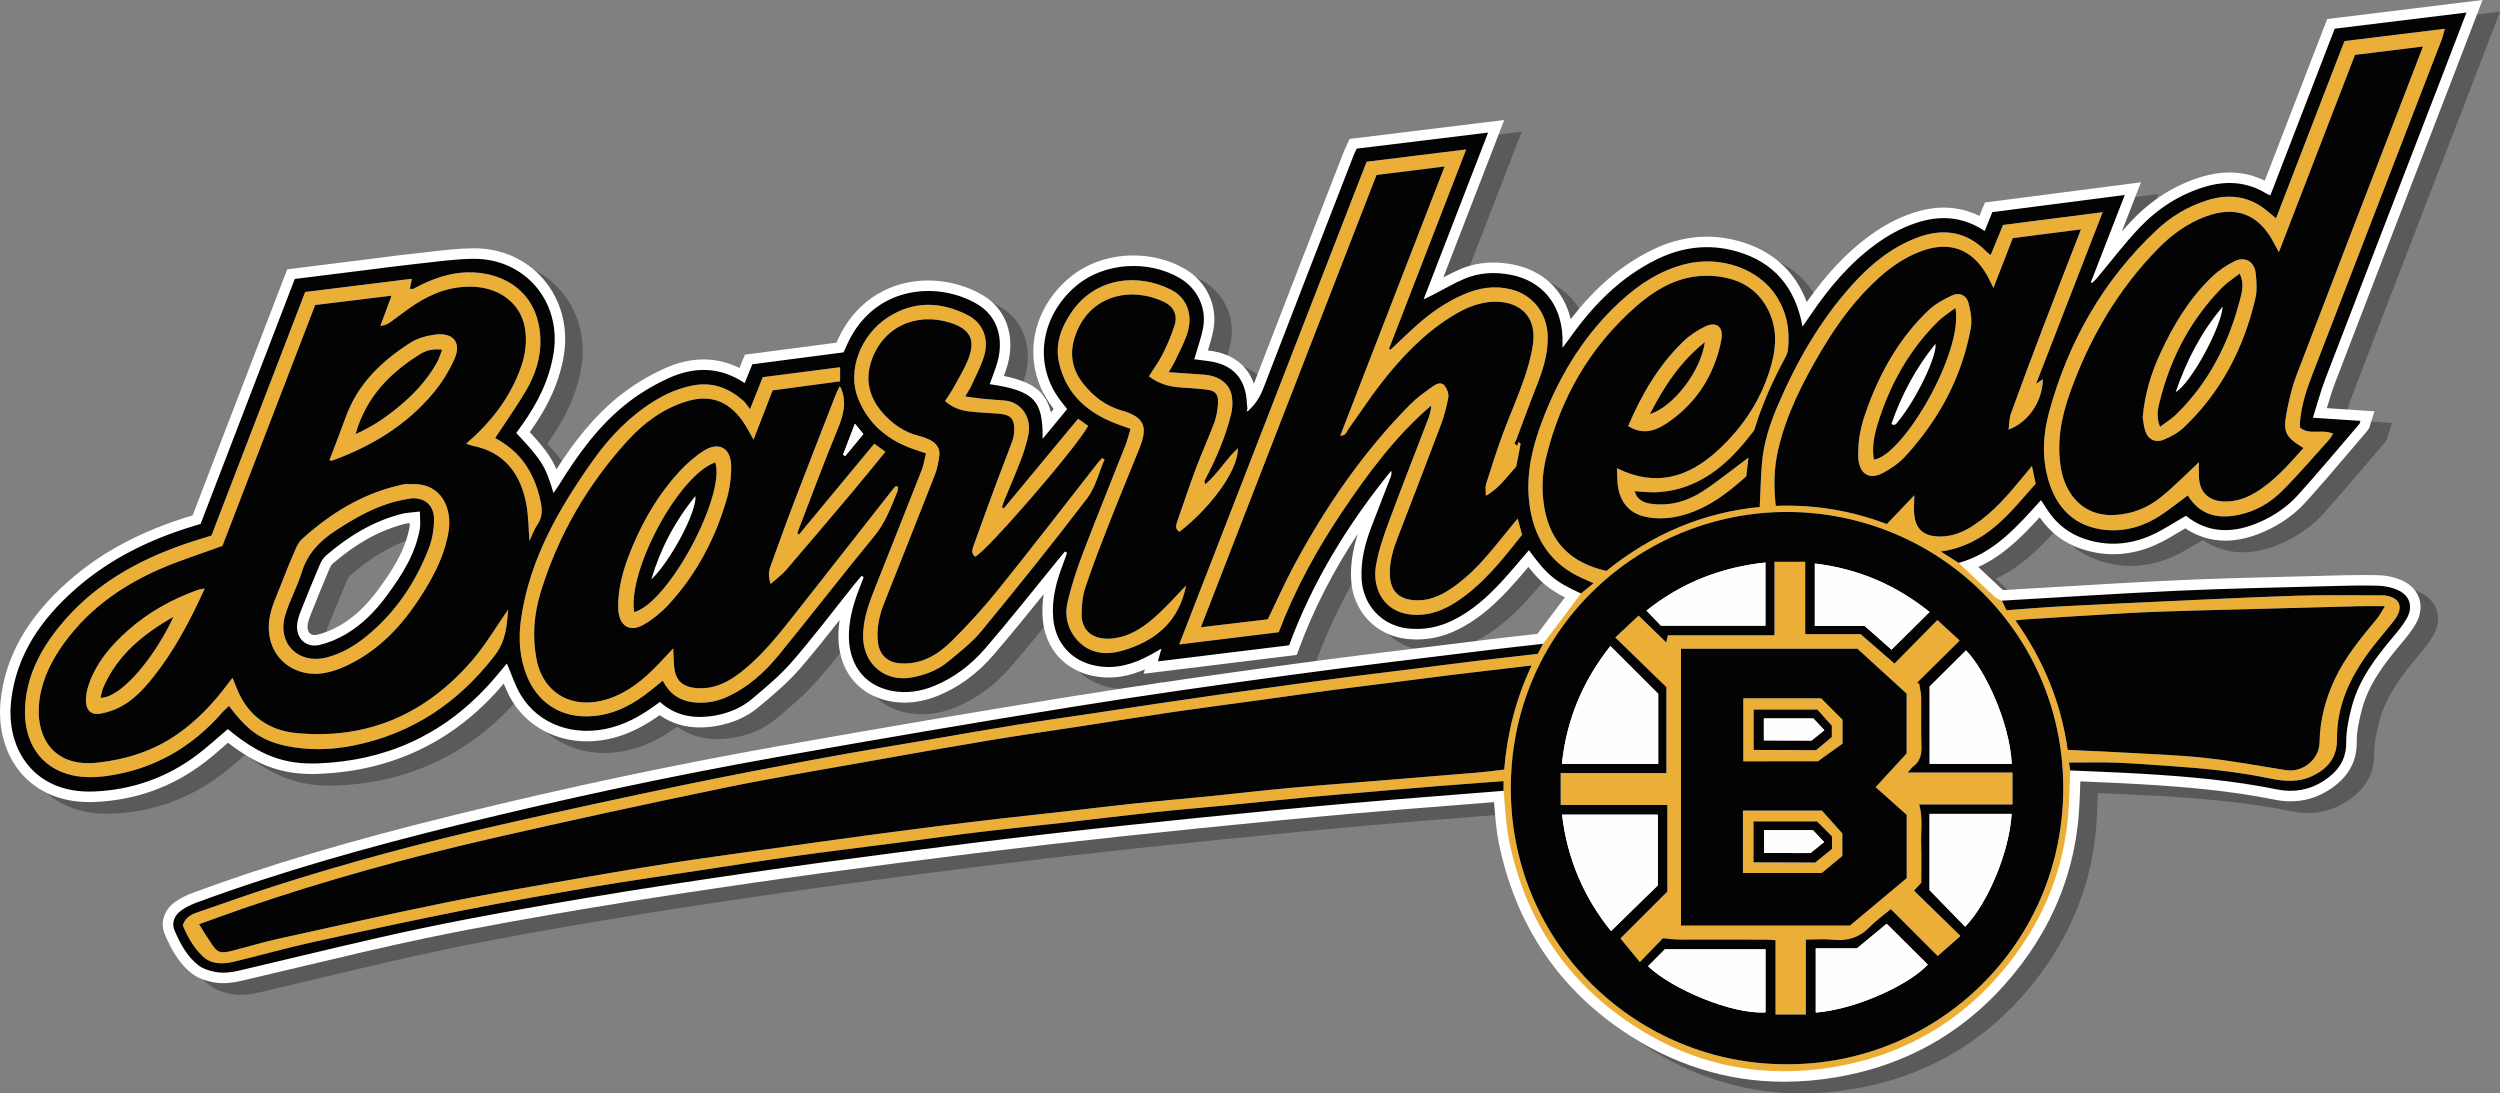 <?xml version="1.0" encoding="utf-8"?>
<!-- Generator: Adobe Illustrator 16.0.0, SVG Export Plug-In . SVG Version: 6.00 Build 0)  -->
<!DOCTYPE svg PUBLIC "-//W3C//DTD SVG 1.1//EN" "http://www.w3.org/Graphics/SVG/1.1/DTD/svg11.dtd">
<svg version="1.1" id="Layer_1_copy_3" xmlns="http://www.w3.org/2000/svg" xmlns:xlink="http://www.w3.org/1999/xlink" x="0px"
	 y="0px" width="857.459px" height="375.017px" viewBox="0 0 857.459 375.017" enable-background="new 0 0 857.459 375.017"
	 xml:space="preserve">
<rect x="0" y="0" width="857.459" height="375.017" fill="#808080" stroke="none"/>
<path opacity="0.3" d="M617.973,375.017c-19.952,0-38.775-5.988-55.944-17.799c-22.302-15.339-36.426-36.935-41.98-64.187
	c-0.824-4.038-1.15-8.135-1.466-12.097c-0.048-0.602-0.096-1.209-0.146-1.818c-4.176,0.333-8.353,0.662-12.529,0.991
	c-12.096,0.953-24.603,1.938-36.886,3.021c-14.87,1.31-31.073,2.862-50.993,4.887c-21.035,2.14-37.094,3.862-52.069,5.587
	c-16.096,1.855-33.219,3.963-52.348,6.444c-19.384,2.514-35.396,4.705-50.389,6.897c-16.8,2.456-36.322,5.347-55.392,8.567
	c-16.932,2.859-36.602,6.246-55.79,10.265c-14.287,2.992-28.753,6.441-42.744,9.778c-5.633,1.343-11.265,2.686-16.903,4.005
	c-0.461,0.107-0.923,0.22-1.384,0.331c-2.686,0.651-5.462,1.324-8.46,1.324c-1.38,0-2.67-0.142-3.943-0.432
	c-2.085-0.476-4.486-1.163-6.49-2.657c-4.767-3.558-7.414-8.634-9.565-13.59c-1.681-3.874-0.372-8.294,3.257-11
	c1.748-1.303,3.813-2.397,6.14-3.256c25.892-9.563,53.725-17.835,90.246-26.821c37.474-9.22,74.476-17.09,109.979-23.39
	c36.495-6.475,69.576-12.095,101.132-17.18c26.345-4.247,52.832-7.948,75.267-11.009c16.603-2.265,33.503-4.328,49.847-6.323
	c6.182-0.755,12.364-1.51,18.545-2.276c4.076-0.506,8.214-0.963,12.216-1.405c1.374-0.152,2.748-0.305,4.122-0.458l9.426-12.512
	c-5.356-2.753-8.531-5.411-12.506-10.451c-0.001,0.001-0.002,0.002-0.004,0.003c-2.167,2.547-4.408,5.181-6.746,7.697
	c-6.195,6.67-11.666,10.963-17.738,13.92c-4.435,2.157-9.076,3.251-13.797,3.251c-1.119,0-2.263-0.062-3.398-0.183
	c-10.695-1.146-18.563-9.531-19.133-20.394c-0.259-4.912,0.483-9.975,2.323-15.703c-8.542,12.929-15.218,25.998-20.216,39.531
	l-0.76,2.059l-52.518,6.448l0.415-1.501c-4.289,1.878-8.371,2.796-12.392,2.796c-1.625,0-3.268-0.151-4.885-0.45
	c-10.1-1.865-16.898-9.4-17.74-19.667c-0.242-2.95-0.076-5.788,0.334-8.461c-5.625,6.958-11.438,14.138-17.397,21.031
	c-5.36,6.201-11.653,10.82-18.703,13.729c-3.893,1.606-7.796,2.421-11.601,2.421c-1.716,0-3.439-0.167-5.122-0.495
	c-11.354-2.218-18.087-11.304-17.572-23.714c0.056-1.357,0.185-2.719,0.392-4.108c-4.35,5.525-8.835,11.168-13.503,16.56
	c-4.303,4.969-9.378,9.209-14.286,13.31l-0.078,0.065c-3.879,3.241-8.657,5.38-14.2,6.357c-2.036,0.359-4.008,0.542-5.862,0.542
	c-5.174,0-9.8-1.416-13.789-4.216c-4.11,2.918-9.32,6.04-15.509,7.711c-3.138,0.847-6.313,1.275-9.439,1.275
	c-10.825,0-20.448-5.238-25.741-14.014c-1.127-1.869-2.004-3.83-2.8-5.78c-0.932,1.101-1.893,2.207-2.894,3.293
	c-16.032,17.387-36.368,26.689-60.445,27.65c-0.803,0.032-1.591,0.049-2.365,0.049c-10.64,0-18.935-3.041-28.836-10.722
	c-0.312,0.27-0.623,0.54-0.934,0.811c-2.333,2.028-4.745,4.126-7.286,6.059c-11.034,8.399-23.757,12.927-37.816,13.457
	c-0.534,0.02-1.059,0.03-1.579,0.03c-9.475,0-17.423-3.281-22.986-9.489c-5.768-6.437-8.46-15.737-7.385-25.517
	c1.656-15.056,9.236-28.367,23.175-40.695c11.374-10.061,25.33-17.467,42.665-22.641l32.44-84.389l27.754-3.468
	c1.559-0.194,3.118-0.394,4.676-0.594c3.841-0.492,7.813-1.001,11.749-1.417c1.542-0.163,3.083-0.343,4.625-0.522
	c4.876-0.568,9.918-1.155,14.979-1.203l0.332-0.002c9.489,0,17.964,3.809,23.864,10.724c5.914,6.931,8.439,16.334,6.931,25.799
	c-1.392,8.732-5.093,17.221-11.314,25.95l-0.399,0.56c4.983,5.405,7.323,8.514,9.138,12.762c5.742-8.921,12.905-18.53,22.653-25.996
	c4.231-3.238,8.971-6.078,14.087-8.44c4.663-2.153,9.279-3.245,13.719-3.245c4.231,0,8.359,0.983,12.321,2.932l1.854-4.568
	l31.403-4.106c0.486-1.089,0.994-2.21,1.594-3.331c6.12-11.441,17.026-18.004,29.921-18.004c6.563,0,13.206,1.802,18.707,5.073
	c7.925,4.713,11.188,13.796,8.514,23.705c-0.369,1.368-0.822,2.688-1.293,3.974c9.817,2.021,14.434,5.388,16.102,12.474l0.969-1.175
	c-11.106-13.915-8.748-33.249,5.561-45.114c5.847-4.849,13.593-7.519,21.811-7.519c6.44,0,12.613,1.642,17.849,4.749
	c7.227,4.285,11.072,12.59,9.569,20.664c-0.459,2.466-1.177,4.852-1.896,7.165c0.128,0.017,0.257,0.032,0.386,0.048
	c7.838,0.962,13.126,4.928,15.382,11.372c8.269-21.486,16.739-43.301,24.933-64.399l5.906-15.215
	c0.226-0.578,0.477-1.103,0.741-1.658c0.126-0.263,0.263-0.549,0.412-0.872l0.84-1.824l53.034-6.484l-20.882,53.984
	c1.85-0.98,3.752-1.95,5.726-2.799c3.538-1.523,7.386-2.295,11.438-2.295c2.102,0,4.282,0.209,6.481,0.622
	c10.521,1.977,17.7,8.846,20.026,18.813c8.551-11.056,17.563-18.691,28.039-23.813c6.12-2.991,12.403-4.508,18.677-4.508
	c3.719,0,7.484,0.536,11.191,1.594c11.355,3.237,19.082,10.236,23.053,20.851c6.938-9.85,13.833-17.122,21.536-22.742
	c4.891-3.567,9.734-6.123,14.809-7.813c3.681-1.227,7.273-1.849,10.677-1.849c4.229,0,8.326,0.957,12.229,2.85l1.864-4.606
	l53.526-6.925l-6.562,16.885c1.099-1.258,2.221-2.501,3.372-3.714c6.941-7.314,15.074-12.395,24.172-15.1
	c3.208-0.954,6.364-1.438,9.382-1.438c4.231,0,8.292,0.945,12.103,2.812l21.406-55.447L857.459,4l-4.653,12.145
	c-1.844,4.818-3.62,9.458-5.408,14.092l-10.861,28.14c-9.71,25.149-19.751,51.155-29.576,76.75c-1.066,2.775-1.932,5.662-2.849,8.72
	c-0.015,0.047-0.028,0.094-0.043,0.141l16.337,1.084l-1.404,4.386l-0.021,0.096c-0.108,0.478-0.311,1.368-1.029,2.21
	c-1.848,2.156-3.684,4.314-5.519,6.474c-5.046,5.934-10.264,12.069-15.592,17.963c-3.746,4.145-8.424,7.499-13.902,9.969
	c-4.798,2.164-9.406,3.262-13.696,3.262c-0.001,0-0.001,0-0.002,0c-4.917-0.001-9.521-1.419-13.721-4.221
	c-0.561,0.334-1.116,0.669-1.67,1.003c-2.712,1.634-5.517,3.324-8.508,4.658c-4.776,2.133-9.663,3.213-14.523,3.213
	c-3.699,0-7.426-0.628-11.074-1.869c-5.833-1.981-10.577-5.581-14.1-10.697c-0.023-0.034-0.047-0.068-0.07-0.103
	c-6.062,6.653-12.495,13.167-21.065,17.047c2.696,2.551,5.459,5.157,8.203,7.694c0.117,0.056,0.33,0.141,0.492,0.205
	c0.016,0.007,0.031,0.013,0.047,0.019c5.804-0.334,11.607-0.683,17.411-1.031c13.855-0.832,28.183-1.693,42.297-2.339
	c12.627-0.577,25.458-0.9,37.867-1.213c4.233-0.106,8.467-0.213,12.7-0.329l0.735-0.021c4.054-0.111,8.245-0.227,12.392-0.227
	c1.788,0,3.436,0.021,5.036,0.063c3.085,0.082,6.156,0.804,8.649,2.029c2.712,1.335,4.649,3.494,5.454,6.081
	c0.823,2.647,0.428,5.621-1.113,8.372c-1.425,2.542-3.261,4.79-5.019,6.874c-5.547,6.58-11.159,13.738-13.515,22.503
	c-0.866,3.222-1.857,7.443-1.837,11.533c0.035,6.766-3.041,12.064-9.404,16.198c-4.053,2.632-8.533,3.966-13.316,3.966
	c-1.713,0-3.459-0.179-5.188-0.529c-15.865-3.224-32.107-4.5-45.904-5.324c-5.63-0.336-11.376-0.575-16.934-0.807
	c-1.35-0.056-2.699-0.112-4.049-0.17c-0.014,0.394-0.026,0.787-0.04,1.18c-0.119,3.486-0.241,7.092-0.537,10.667
	c-1.51,18.249-7.925,35.107-19.068,50.105c-16.153,21.744-37.708,35.04-64.066,39.518
	C629.798,374.499,623.799,375.017,617.973,375.017z M146.535,183.432c-0.76,0.083-1.414,0.178-1.989,0.329
	c-8.477,2.22-16.48,6.668-24.47,13.6c-0.245,0.212-0.655,0.742-1.216,2.062c-2.093,4.923-4.162,9.975-6.323,15.443
	c-0.455,1.148-0.934,2.479-1.042,3.651c-0.101,1.085,0.143,2.01,0.685,2.604c0.418,0.458,0.991,0.69,1.704,0.69
	c0.28,0,0.578-0.036,0.887-0.109c2.62-0.616,5.36-1.733,7.924-3.23c4.745-2.772,9.006-6.778,13.024-12.246
	c4.411-6.001,9.24-13.097,10.723-21.367C146.514,184.445,146.537,183.973,146.535,183.432z"/>
<path fill="#FFFFFF" d="M611.973,371.017c-19.952,0-38.775-5.988-55.944-17.799c-22.302-15.339-36.426-36.935-41.98-64.187
	c-0.824-4.038-1.15-8.135-1.466-12.097c-0.048-0.602-0.096-1.209-0.146-1.818c-4.176,0.333-8.353,0.662-12.529,0.991
	c-12.096,0.953-24.603,1.938-36.886,3.021c-14.87,1.31-31.074,2.862-50.993,4.887c-21.035,2.14-37.094,3.862-52.069,5.587
	c-16.096,1.855-33.219,3.963-52.348,6.444c-19.384,2.514-35.396,4.705-50.389,6.897c-16.8,2.456-36.322,5.347-55.392,8.567
	c-16.932,2.859-36.602,6.246-55.79,10.265c-14.287,2.992-28.753,6.441-42.744,9.778c-5.633,1.343-11.265,2.686-16.903,4.005
	c-0.461,0.107-0.923,0.22-1.384,0.331c-2.686,0.651-5.462,1.324-8.46,1.324c-1.38,0-2.67-0.142-3.943-0.432
	c-2.085-0.476-4.486-1.163-6.49-2.657c-4.767-3.558-7.414-8.634-9.565-13.59c-1.681-3.874-0.372-8.294,3.257-11
	c1.748-1.303,3.813-2.397,6.14-3.256c25.892-9.563,53.725-17.835,90.246-26.821c37.474-9.22,74.476-17.09,109.979-23.39
	c36.495-6.475,69.576-12.095,101.132-17.18c26.345-4.247,52.832-7.948,75.267-11.009c16.603-2.265,33.503-4.328,49.847-6.323
	c6.182-0.755,12.364-1.51,18.545-2.276c4.076-0.506,8.214-0.963,12.216-1.405c1.374-0.152,2.748-0.305,4.122-0.458l9.426-12.512
	c-5.356-2.753-8.531-5.411-12.506-10.451c-0.001,0.001-0.002,0.002-0.004,0.003c-2.167,2.547-4.408,5.181-6.746,7.697
	c-6.195,6.67-11.666,10.963-17.738,13.92c-4.435,2.157-9.076,3.251-13.797,3.251c-1.119,0-2.263-0.062-3.398-0.183
	c-10.695-1.146-18.563-9.531-19.133-20.394c-0.259-4.912,0.483-9.975,2.323-15.703c-8.542,12.929-15.218,25.998-20.216,39.531
	l-0.76,2.059l-52.518,6.448l0.415-1.501c-4.289,1.878-8.371,2.796-12.392,2.796c-1.625,0-3.268-0.151-4.885-0.45
	c-10.1-1.865-16.898-9.4-17.74-19.667c-0.242-2.95-0.076-5.788,0.334-8.461c-5.625,6.958-11.438,14.138-17.397,21.031
	c-5.36,6.201-11.653,10.82-18.703,13.729c-3.893,1.606-7.796,2.421-11.601,2.421c-1.716,0-3.439-0.167-5.122-0.495
	c-11.354-2.218-18.087-11.304-17.572-23.714c0.056-1.357,0.185-2.719,0.392-4.108c-4.35,5.525-8.835,11.168-13.503,16.56
	c-4.303,4.969-9.378,9.209-14.286,13.31l-0.078,0.065c-3.879,3.241-8.657,5.38-14.2,6.357c-2.036,0.359-4.008,0.542-5.862,0.542
	c-5.174,0-9.8-1.416-13.789-4.216c-4.11,2.918-9.32,6.04-15.509,7.711c-3.138,0.847-6.313,1.275-9.439,1.275
	c-10.825,0-20.448-5.238-25.741-14.014c-1.127-1.869-2.004-3.83-2.8-5.78c-0.932,1.101-1.893,2.207-2.894,3.293
	c-16.032,17.387-36.368,26.689-60.445,27.65c-0.803,0.032-1.591,0.049-2.365,0.049c-10.64,0-18.935-3.041-28.836-10.722
	c-0.312,0.27-0.623,0.54-0.934,0.811c-2.333,2.028-4.745,4.126-7.286,6.059c-11.034,8.399-23.757,12.927-37.816,13.457
	c-0.534,0.02-1.059,0.03-1.579,0.03c-9.475,0-17.423-3.281-22.986-9.489c-5.768-6.437-8.46-15.737-7.385-25.517
	c1.656-15.056,9.236-28.367,23.175-40.695c11.374-10.061,25.33-17.467,42.665-22.641l32.44-84.389l27.754-3.468
	c1.559-0.194,3.118-0.394,4.676-0.594c3.841-0.492,7.813-1.001,11.749-1.417c1.542-0.163,3.083-0.343,4.625-0.522
	c4.876-0.568,9.918-1.155,14.979-1.203l0.332-0.002c9.489,0,17.964,3.809,23.864,10.724c5.914,6.931,8.439,16.334,6.931,25.799
	c-1.392,8.732-5.093,17.221-11.314,25.95l-0.399,0.56c4.983,5.405,7.323,8.514,9.138,12.762c5.742-8.921,12.905-18.53,22.653-25.996
	c4.231-3.238,8.971-6.078,14.087-8.44c4.663-2.153,9.279-3.245,13.719-3.245c4.231,0,8.359,0.983,12.321,2.932l1.854-4.568
	l31.403-4.106c0.486-1.089,0.994-2.21,1.594-3.331c6.12-11.441,17.026-18.004,29.921-18.004c6.563,0,13.206,1.802,18.707,5.073
	c7.925,4.713,11.188,13.796,8.514,23.705c-0.369,1.368-0.822,2.688-1.293,3.974c9.817,2.021,14.434,5.388,16.102,12.474l0.969-1.175
	c-11.106-13.915-8.748-33.249,5.561-45.114c5.847-4.849,13.593-7.519,21.811-7.519c6.44,0,12.613,1.642,17.849,4.749
	c7.227,4.285,11.072,12.59,9.569,20.664c-0.459,2.466-1.177,4.852-1.896,7.165c0.128,0.017,0.257,0.032,0.386,0.048
	c7.838,0.962,13.126,4.928,15.382,11.372c8.269-21.486,16.74-43.301,24.933-64.399l5.906-15.215
	c0.226-0.578,0.477-1.103,0.741-1.658c0.126-0.263,0.263-0.549,0.412-0.872l0.84-1.824l53.034-6.484l-20.882,53.984
	c1.85-0.98,3.752-1.95,5.726-2.799c3.538-1.523,7.386-2.295,11.438-2.295c2.102,0,4.282,0.209,6.481,0.622
	c10.521,1.977,17.7,8.846,20.026,18.813c8.551-11.056,17.563-18.691,28.039-23.813c6.12-2.991,12.403-4.508,18.677-4.508
	c3.719,0,7.484,0.536,11.191,1.594c11.355,3.237,19.082,10.236,23.053,20.851c6.938-9.85,13.833-17.122,21.536-22.742
	c4.891-3.567,9.734-6.123,14.809-7.813c3.681-1.227,7.273-1.849,10.677-1.849c4.229,0,8.326,0.957,12.229,2.85l1.864-4.606
	l53.526-6.925l-6.562,16.885c1.099-1.258,2.221-2.501,3.372-3.714c6.941-7.314,15.074-12.395,24.172-15.1
	c3.208-0.954,6.364-1.438,9.382-1.438c4.231,0,8.292,0.945,12.103,2.812l21.406-55.447L851.459,0l-4.653,12.145
	c-1.844,4.818-3.62,9.458-5.408,14.092l-10.861,28.14c-9.71,25.149-19.751,51.155-29.576,76.75c-1.066,2.775-1.932,5.662-2.849,8.72
	c-0.015,0.047-0.028,0.094-0.043,0.141l16.337,1.084l-1.404,4.386l-0.021,0.096c-0.108,0.478-0.311,1.368-1.029,2.21
	c-1.848,2.156-3.684,4.314-5.519,6.474c-5.046,5.934-10.264,12.069-15.592,17.963c-3.746,4.145-8.424,7.499-13.902,9.969
	c-4.798,2.164-9.406,3.262-13.696,3.262c-0.001,0-0.001,0-0.002,0c-4.917-0.001-9.521-1.419-13.721-4.221
	c-0.561,0.334-1.116,0.669-1.67,1.003c-2.712,1.634-5.517,3.324-8.508,4.658c-4.776,2.133-9.663,3.213-14.523,3.213
	c-3.699,0-7.426-0.628-11.074-1.869c-5.833-1.981-10.577-5.581-14.1-10.697c-0.023-0.034-0.047-0.068-0.07-0.103
	c-6.062,6.653-12.495,13.167-21.065,17.047c2.696,2.551,5.459,5.157,8.203,7.694c0.117,0.056,0.33,0.141,0.492,0.205
	c0.016,0.007,0.031,0.013,0.047,0.019c5.804-0.334,11.607-0.683,17.411-1.031c13.855-0.832,28.183-1.693,42.297-2.339
	c12.627-0.577,25.458-0.9,37.867-1.213c4.233-0.106,8.467-0.213,12.7-0.329l0.735-0.021c4.054-0.111,8.245-0.227,12.392-0.227
	c1.788,0,3.436,0.021,5.036,0.063c3.085,0.082,6.156,0.804,8.649,2.029c2.712,1.335,4.649,3.494,5.454,6.081
	c0.823,2.647,0.428,5.621-1.113,8.372c-1.425,2.542-3.261,4.79-5.019,6.874c-5.547,6.58-11.159,13.738-13.515,22.503
	c-0.866,3.222-1.857,7.443-1.837,11.533c0.035,6.766-3.041,12.064-9.404,16.198c-4.053,2.632-8.533,3.966-13.316,3.966
	c-1.713,0-3.459-0.179-5.188-0.529c-15.865-3.224-32.107-4.5-45.904-5.324c-5.63-0.336-11.376-0.575-16.934-0.807
	c-1.35-0.056-2.699-0.112-4.049-0.17c-0.014,0.394-0.026,0.787-0.04,1.18c-0.119,3.486-0.241,7.092-0.537,10.667
	c-1.51,18.249-7.925,35.107-19.068,50.105c-16.153,21.744-37.708,35.04-64.066,39.518
	C623.798,370.499,617.799,371.017,611.973,371.017z M140.535,179.432c-0.76,0.083-1.414,0.178-1.989,0.329
	c-8.477,2.22-16.48,6.668-24.47,13.6c-0.245,0.212-0.655,0.742-1.216,2.062c-2.093,4.923-4.162,9.975-6.323,15.443
	c-0.455,1.148-0.934,2.479-1.042,3.651c-0.101,1.085,0.143,2.01,0.685,2.604c0.418,0.458,0.991,0.69,1.704,0.69
	c0.28,0,0.578-0.036,0.887-0.109c2.62-0.616,5.36-1.733,7.924-3.23c4.745-2.772,9.006-6.778,13.024-12.246
	c4.411-6.001,9.24-13.097,10.723-21.367C140.514,180.445,140.537,179.973,140.535,179.432z"/>
<path fill="#EBAF38" d="M698.213,165.905c-0.415-1.94-0.801-3.747-1.295-6.057c-1.264,1.522-2.141,2.566-3.003,3.621
	c-5.065,6.203-10.256,12.275-17.034,16.733c-3.838,2.524-7.957,4.119-12.646,3.784c-4.387-0.313-6.928-2.425-7.598-6.802
	c-0.349-2.276-0.061-4.65-0.061-7.3c-3.241,3.397-6.308,6.613-9.422,9.879c-12.396-4.704-24.956-6.76-38.106-6.249
	c-0.729-6.69-0.619-12.856,0.768-18.985c2.813-12.434,8.572-23.595,15.001-34.445c5.497-9.277,11.854-17.901,19.956-25.117
	c4.122-3.671,8.651-6.698,13.844-8.695c9.805-3.772,17.713-1.008,22.879,8.095c0.703,1.238,1.288,2.544,2.211,4.384
	c2.307-5.936,4.41-11.347,6.638-17.077c7.599-0.974,15.259-1.955,23.401-2.999c-4.506,11.617-8.782,22.501-12.951,33.426
	c-3.768,9.875-7.468,19.777-11.072,29.712c-0.591,1.629-0.538,3.49-0.823,5.537c6.747-2.465,11.677-9.693,11.751-17.292
	c-0.567,0.395-1.084,0.754-2.321,1.615c7.755-19.987,15.203-39.181,22.852-58.893c-11.665,1.499-22.868,2.938-34.177,4.39
	c-1.418,3.454-2.797,6.813-4.228,10.299c-0.668-0.508-0.998-0.696-1.251-0.959c-6.981-7.252-15.139-8.421-24.316-4.869
	c-8.727,3.376-15.703,9.146-21.862,15.958c-11.077,12.249-19.143,26.417-25.62,41.505c-2.749,6.402-4.89,13.064-5.438,20.083
	c-0.375,4.79-0.485,9.6-0.729,14.714c-19.586,1.85-37.273,9.531-52.611,21.921c-11.96-2.716-19.056-9.529-21.201-21.351
	c-1.068-5.888-0.869-11.748,0.507-17.434c4.973-20.537,15.067-38.166,31.085-52.106c7.401-6.441,15.789-10.979,26.083-10.28
	c8.226,0.559,14.983,3.819,18.9,11.407c3.057,5.923,3.051,12.236,1.346,18.576c-3.201,11.906-9.706,21.852-18.724,30.056
	c-9.883,8.99-21.027,12.526-34.376,5.895c0.088,2.014,0.086,3.688,0.247,5.348c0.583,5.982,3.802,10.111,9.648,11.341
	c3.081,0.647,6.483,0.663,9.593,0.118c9.951-1.742,17.702-7.564,24.873-14.013c0.281-2.366,0.529-4.46,0.764-6.435
	c-5.283,3.934-10.21,7.951-15.487,11.438c-5.311,3.507-11.28,5.273-17.765,4.43c-2.663-0.346-4.937-1.337-5.799-4.347
	c2.655,0.149,5.123,0.506,7.563,0.367c2.583-0.146,5.209-0.516,7.696-1.216c11.147-3.141,18.774-10.928,25.549-19.765
	c0.359-0.468,0.477-1.133,0.661-1.721c2.553-8.103,6.057-15.791,10.071-23.263c0.463-0.861,0.94-1.806,1.05-2.752
	c0.758-6.613-0.3-12.84-3.968-18.545c-6.063-9.431-19.231-14.083-31.509-10.918c-8.569,2.208-15.702,6.945-22.092,12.824
	c-11.788,10.843-20.081,24.127-25.949,38.898c-4.076,10.257-6.809,20.827-4.918,32.089c1.874,11.16,7.603,19.313,18.074,23.935
	c1.1,0.484,2.2,0.969,3.697,1.628c-1.646,1.345-2.98,2.435-4.316,3.525c-4.336,5.757-8.672,11.512-13.008,17.268
	c-0.581,1.097-1.161,2.194-1.824,3.449c-7.1,0.816-14.271,1.608-21.432,2.474c-7.043,0.85-14.077,1.783-21.117,2.664
	c-6.917,0.865-13.839,1.686-20.753,2.57c-6.421,0.823-12.837,1.691-19.25,2.566c-8.262,1.127-16.521,2.257-24.776,3.427
	c-7.885,1.117-15.765,2.271-23.643,3.439c-7.262,1.075-14.517,2.194-21.776,3.285c-8.734,1.313-17.482,2.536-26.202,3.943
	c-9.822,1.584-19.618,3.328-29.424,5.005c-12.007,2.053-24.038,3.972-36.014,6.193c-16.374,3.037-32.743,6.125-49.046,9.52
	c-20.918,4.354-41.804,8.879-62.638,13.616c-26.051,5.923-51.855,12.815-77.304,20.971c-8.888,2.848-17.672,6.016-26.5,9.048
	c-2.051,0.703-3.918,1.652-4.866,4.332c1.511,3.771,3.65,7.584,6.778,10.607c3.062,2.959,7.1,2.796,10.959,1.871
	c8.821-2.116,17.557-4.604,26.412-6.56c17.348-3.832,34.719-7.578,52.146-11.032c14.75-2.923,29.572-5.498,44.399-8.012
	c11.892-2.016,23.836-3.725,35.761-5.542c11.188-1.706,22.369-3.476,33.579-5.036c12.082-1.682,24.194-3.143,36.292-4.717
	c9.011-1.174,18.01-2.454,27.032-3.539c9.644-1.16,19.311-2.122,28.963-3.215c10.271-1.163,20.529-2.45,30.807-3.551
	c8.547-0.916,17.116-1.619,25.672-2.455c8.926-0.873,17.843-1.831,26.771-2.678c6.822-0.646,13.654-1.177,20.482-1.763
	c7.571-0.649,15.141-1.336,22.716-1.946c7.938-0.641,15.881-1.21,24.246-1.842c0,1.215,0,2.271,0,3.328
	c0.601,5.695,0.741,11.484,1.881,17.069c5.291,25.956,18.601,46.881,40.493,61.939c21.516,14.8,45.458,20.04,71.131,15.678
	c25.578-4.346,46.278-17.25,61.779-38.115c10.634-14.313,16.895-30.419,18.37-48.256c0.421-5.086,0.481-10.202,0.707-15.305
	c-0.134-0.852-0.267-1.703-0.425-2.714c5.43,0,10.74-0.149,16.039,0.039c6.099,0.219,12.188,0.717,18.28,1.126
	c11.56,0.777,23.083,1.893,34.439,4.262c4.983,1.04,9.89,1.452,14.626-0.779c5.361-2.525,8.609-6.321,8.542-12.776
	c-0.118-11.445,4.58-21.275,11.276-30.259c1.939-2.601,4.07-5.06,6.104-7.591c0.939-1.168,1.935-2.301,2.768-3.542
	c2.703-4.032,1.245-7.119-3.652-7.773c-0.861-0.114-1.748-0.057-2.623-0.054c-9.374,0.028-18.756-0.164-28.121,0.143
	c-16.199,0.533-32.388,1.36-48.579,2.096c-10.839,0.493-21.677,0.997-32.51,1.586c-5.842,0.316-11.674,0.824-18.015,1.282
	c-0.474-0.976-1.032-2.127-1.59-3.278c-0.755-0.366-1.65-0.58-2.241-1.125c-4.225-3.902-8.386-7.872-12.567-11.82
	c-1.788-1.138-3.576-2.276-6.14-3.908C681.289,186.93,689.285,175.922,698.213,165.905z M515.919,263.95
	c-2.972,0.345-5.787,0.748-8.617,0.986c-12.161,1.023-24.326,2.003-36.489,2.993c-9.689,0.79-19.387,1.488-29.065,2.382
	c-9.052,0.834-18.083,1.902-27.128,2.811c-8.303,0.834-16.62,1.53-24.919,2.4c-8.049,0.843-16.082,1.842-24.124,2.749
	c-7.422,0.838-14.852,1.618-22.271,2.474c-7.049,0.813-14.093,1.664-21.134,2.545c-6.913,0.865-13.821,1.771-20.727,2.69
	c-6.783,0.902-13.563,1.835-20.342,2.773c-7.642,1.058-15.282,2.126-22.92,3.21c-9.241,1.313-18.491,2.564-27.713,3.997
	c-10.072,1.564-20.129,3.229-30.168,4.987c-15.29,2.678-30.612,5.207-45.822,8.287c-19.832,4.016-39.579,8.461-59.338,12.828
	c-5.212,1.152-10.325,2.74-15.504,4.049c-4.292,1.085-5.247,0.623-7.619-3.231c-0.589-0.956-1.258-1.863-1.862-2.81
	c-0.529-0.828-1.02-1.681-1.865-3.082c5.41-1.939,10.396-3.796,15.427-5.519c27.995-9.589,56.501-17.412,85.328-24.006
	c26.13-5.978,52.331-11.668,78.58-17.095c16.668-3.447,33.476-6.225,50.234-9.224c13.934-2.493,27.876-4.952,41.839-7.278
	c10.176-1.695,20.394-3.145,30.591-4.714c10.814-1.665,21.618-3.411,32.443-4.997c9.725-1.425,19.476-2.676,29.212-4.016
	c8.258-1.138,16.509-2.329,24.772-3.434c6.661-0.891,13.336-1.682,20.003-2.527c7.041-0.894,14.076-1.828,21.119-2.692
	c7.167-0.88,14.341-1.697,21.512-2.542c1.84-0.217,3.679-0.433,5.979-0.703C519.907,239.706,516.923,251.516,515.919,263.95z
	 M694.277,212.469c11.818-0.742,23.633-1.539,35.457-2.188c7.345-0.403,14.701-0.634,22.055-0.842
	c19.084-0.54,38.17-1.032,57.256-1.521c2.712-0.068,5.427-0.009,8.949-0.009c-1.159,1.846-1.791,3.15-2.69,4.233
	c-5.497,6.631-11.017,13.219-14.666,21.15c-3.117,6.775-4.931,13.813-5.063,21.271c-0.105,5.937-5.729,10.515-11.656,9.567
	c-9.079-1.453-18.137-3.131-27.268-4.143c-8.783-0.973-17.645-1.264-26.476-1.775c-6.835-0.396-13.677-0.669-20.998-1.02
	c-2.267-16.115-8.229-30.719-17.935-44.399C692.697,212.637,693.485,212.519,694.277,212.469z M707.659,269.579
	c0.388,54.095-43.159,95.549-94.649,95.446c-51.08,0.204-94.554-40.513-94.829-94.128c-0.278-54.343,43.068-94.024,92.195-95.271
	C662.827,174.296,707.272,215.585,707.659,269.579z M530.833,114.94c0.28,6.693-1.911,12.704-4.307,18.744
	c-2.244,5.657-4.297,11.39-6.435,17.089c-0.22,0.439-0.439,0.879-0.66,1.319c0.336,0.285,0.671,0.57,1.007,0.856
	c0.103-0.459,0.204-0.917,0.307-1.375c0.274,0.232,0.815,0.512,0.784,0.692c-0.397,2.321-0.873,4.63-1.341,6.938
	c-0.073,0.363-0.101,0.812-0.328,1.054c-3.041,3.229-5.485,7.092-10.227,9.803c0-1.758-0.275-2.963,0.046-3.979
	c1.795-5.682,3.608-11.365,5.658-16.959c2.268-6.188,4.969-12.221,7.148-18.438c1.429-4.075,2.677-8.297,3.288-12.557
	c1.439-10.026-4.945-14.396-12.126-14.626c-6.061-0.192-11.178,2.134-16.07,5.218c-9.427,5.941-16.983,13.913-23.766,22.616
	c-3.981,5.11-7.528,10.56-11.322,15.818c-0.645,0.894-0.889,2.41-2.775,2.223c11.902-30.699,23.741-61.232,35.782-92.287
	c-8.049,1.005-15.728,1.964-23.375,2.919c-20.09,51.737-40.026,103.079-60.239,155.132c8.047-0.954,15.527-1.842,22.954-2.724
	c3.027-6.243,5.788-12.494,9.017-18.493c10.871-20.204,23.751-38.997,39.97-55.341c2.265-2.282,4.962-4.162,7.586-6.051
	c1.185-0.853,2.899-1.698,4.063-0.258c0.84,1.039,1.503,2.766,1.28,4.014c-0.587,3.285-1.47,6.563-2.645,9.689
	c-4.814,12.813-9.784,25.57-14.692,38.349c-1.568,4.084-2.847,8.217-2.717,12.682c0.166,5.746,3.129,8.629,8.771,8.869
	c5.78,0.246,10.312-2.422,14.627-5.707c6.729-5.122,11.834-11.786,17.127-18.266c1.005-1.23,2.006-2.464,3.305-4.059
	c0.599,2.184,1.043,3.801,1.533,5.585c-6.773,8.521-13.429,17.108-22.724,23.103c-3.917,2.526-8.161,4.269-12.927,4.359
	c-11.621,0.22-15.843-8.902-14.477-16.885c0.852-4.977,2.509-9.869,4.268-14.629c4.396-11.904,9.066-23.709,13.602-35.563
	c0.563-1.472,0.972-3.002,1.077-4.723c-12.131,10.378-21.479,23.025-30.287,36.082c-8.796,13.037-16.353,26.771-22.013,41.671
	c-11.188,1.375-22.277,2.737-34.128,4.192c21.562-55.534,42.868-110.408,64.286-165.57c11.191-1.378,22.378-2.756,34.137-4.206
	c-8.928,23.066-17.694,45.711-26.46,68.355c0.179,0.109,0.357,0.218,0.536,0.327c3.004-2.82,5.952-5.701,9.026-8.443
	c4.771-4.257,10-7.868,15.875-10.45c5.259-2.312,10.673-3.231,16.395-1.806C525.661,101.097,530.512,107.262,530.833,114.94z
	 M161.896,226.581c4.683-5.422,8.345-11.725,12.405-17.523c-0.446,5.398-0.742,10.775-4.637,15.809
	c-12.505,16.156-28.313,26.802-48.398,30.834c-6.647,1.334-13.457,1.668-20.134,0.664c-10.584-1.591-15.814-5.134-22.578-14.239
	c-0.803,0.767-1.644,1.452-2.346,2.257c-10.493,12.023-23.553,19.498-39.378,21.736c-3.896,0.552-8.095,0.654-11.903-0.182
	C13.27,263.381,8.242,253.833,8.572,243.25c0.343-10.991,5.127-20.169,11.846-28.442c11.548-14.22,26.857-22.775,43.932-28.547
	c2.588-0.874,5.212-1.64,8.173-2.566c10.636-27.644,21.346-55.479,32.146-83.547c12.087-1.498,24.149-2.992,36.598-4.535
	c-0.252,1.237-0.455,2.234-0.688,3.381c0.474,0.058,0.876,0.242,1.108,0.116c5.065-2.764,10.342-4.921,16.132-5.539
	c12.237-1.308,26.813,4.744,27.524,22.499c0.253,6.309-1.674,12.371-4.862,17.803c-3.269,5.569-7.033,10.848-10.649,16.357
	c3.94,2.13,7.824,5.16,10.637,9.438c2.644,4.021,4.238,8.441,5.104,13.118c0.456,2.462,0.321,4.866-1.236,7.135
	c-1.163,1.694-1.838,3.725-2.742,5.63c-0.341-4.308-0.295-8.564-1.078-12.663c-1.983-10.39-7.449-17.818-18.46-20.014
	c-0.687-0.137-1.342-0.426-2.172-0.695c8.335-7.174,14.832-15.426,18.573-25.614c1.64-4.465,2.394-9.012,1.615-13.894
	c-1.369-8.569-8.603-13.772-17.202-14.291c-7.531-0.455-14.247,1.938-20.443,5.959c-2.923,1.896-5.648,4.097-8.494,6.117
	c-0.941,0.668-1.977,1.203-3.457,1.312c1.206-3.272,2.412-6.543,3.817-10.354c-8.954,1.094-17.515,2.14-26.198,3.2
	c-10.68,27.74-21.351,55.458-31.803,82.61c-7.552,2.772-14.681,5.001-21.486,7.972c-13.845,6.043-25.723,14.707-34.268,27.458
	c-4.029,6.012-6.803,12.581-7.219,19.777c-0.614,10.633,5.121,20.806,20.12,19.151c9.965-1.099,19.191-4.029,27.455-9.796
	c6.625-4.623,12.103-10.393,16.933-16.818c0.521-0.693,1.062-1.374,1.915-2.478c0.647,1.6,1.104,2.741,1.57,3.878
	c3.725,9.087,10.792,14.132,20.25,15.052C125.948,253.793,146.041,244.938,161.896,226.581z M792.971,128.822
	c14.81-38.388,29.646-76.765,44.46-115.151c0.424-1.099,0.68-2.263,1.135-3.808c-11.766,1.445-23.083,2.834-34.459,4.232
	c-7.806,20.227-15.538,40.265-23.453,60.775c-1.124-0.927-1.9-1.536-2.644-2.182c-6.318-5.489-13.455-6.416-21.254-3.901
	c-6.404,2.063-12.079,5.445-16.939,9.997c-18.401,17.238-30.414,38.362-37.013,62.555c-2.109,7.733-2.524,15.761-0.149,23.624
	c2.706,8.958,8.394,15.065,17.84,16.573c7.24,1.155,14.147-0.633,20.323-4.636c3.295-2.136,6.365-4.621,9.557-6.964
	c4.108,6.627,10.116,8.188,17.452,6.654c5.836-1.221,10.794-4.108,14.874-8.177c5.645-5.629,10.823-11.725,16.178-17.643
	c0.524-0.58,0.881-1.313,1.339-2.01c-3.781-1.724-8.02,0.579-11.276-2.026c-0.05-0.754-0.144-1.255-0.104-1.744
	C789.275,139.362,790.957,134.042,792.971,128.822z M790.052,153.661c-5.206,5.822-10.102,11.479-16.65,15.374
	c-3.281,1.952-6.784,3.091-10.642,2.965c-5.243-0.171-8.337-3.175-8.555-8.378c-0.076-1.83-0.012-3.666-0.012-5.087
	c-4.158,3.86-8.32,8.136-12.918,11.878c-4.6,3.744-9.927,5.932-16.074,6.233c-10.731,0.527-16.683-7.112-18.255-15.632
	c-1.686-9.14,0.017-17.894,3.06-26.398c6.628-18.518,16.34-35.238,30.175-49.353c4.646-4.739,9.975-8.649,16.309-11.005
	c10.362-3.856,18.309-0.806,23.397,9.04c0.5,0.968,1.036,1.917,1.726,3.189c8.783-22.764,17.411-45.123,26.111-67.671
	c7.701-0.948,15.308-1.883,23.331-2.871c-2.816,7.313-5.482,14.237-8.151,21.16c-11.762,30.513-23.572,61.006-35.229,91.559
	c-1.539,4.036-2.537,8.324-3.355,12.579C782.969,148.267,783.789,149.811,790.052,153.661z M372.856,170.938
	c-11.733,15.379-23.869,30.459-36.156,45.403c-3.29,4-7.514,7.281-11.542,10.613c-3.601,2.979-7.928,4.598-12.546,5.42
	c-9.025,1.605-16.381-4.509-16.581-13.714c-0.134-6.153,2.002-11.722,4.197-17.28c5.297-13.416,10.663-26.804,15.933-40.23
	c0.661-1.684,0.908-3.529,1.436-5.66c-1.864-0.629-3.36-1.098-4.832-1.634c-8.636-3.143-15.114-8.686-18.513-17.337
	c-3.692-9.396,0.848-21.57,10.253-27.664c8.899-5.767,18.162-5.442,27.334-0.811c5.278,2.665,7.471,8.144,5.701,14.038
	c-1.063,3.54-2.865,6.862-4.401,10.252c-0.508,1.12-1.227,2.145-2.094,3.632c2.109,0.289,3.901,0.588,5.705,0.769
	c2.598,0.261,5.204,0.45,7.809,0.644c5.332,0.398,9.652,5.471,8.042,12.352c-0.621,2.654-1.407,5.293-2.383,7.837
	c-1.782,4.644-3.768,9.207-5.652,13.811c-0.347,0.849-0.614,1.731-0.917,2.599c0.215,0.128,0.429,0.256,0.644,0.383
	c8.478-10.229,16.956-20.457,25.475-30.736c1.263,0.891,2.369,1.67,3.458,2.438c-3.832,7.247-34.752,43.026-38.778,44.883
	c-1.551-1.194-0.911-2.717-0.429-4.064c2.637-7.368,5.329-14.715,8.05-22.052c1.685-4.544,3.5-9.04,5.156-13.594
	c0.417-1.147,0.581-2.429,0.633-3.657c0.163-3.869-1.241-5.366-5.198-5.678c-3.475-0.274-6.971-0.377-10.424-0.815
	c-2.853-0.363-5.576-1.291-8.108-3.539c0.93-1.439,1.942-2.816,2.754-4.305c1.843-3.375,3.937-6.672,5.294-10.242
	c2.479-6.522,0.508-10.13-6.114-12.265c-12.103-3.899-23.542,1.653-27.294,13.358c-2.084,6.501-0.504,12.331,3.877,17.395
	c3.415,3.945,7.584,6.809,12.747,8.078c1.2,0.296,2.387,0.738,3.498,1.28c2.207,1.074,3.586,2.886,3.293,5.37
	c-0.273,2.313-0.755,4.674-1.6,6.837c-5.748,14.712-11.641,29.368-17.429,44.065c-1.661,4.217-2.552,8.596-2.031,13.172
	c0.493,4.318,3.29,6.927,7.635,7.228c7.209,0.499,12.897-2.931,17.655-7.632c5.756-5.689,11.206-11.749,16.281-18.057
	c11.421-14.194,22.529-28.643,33.77-42.982c0.454-0.579,0.973-1.107,1.461-1.658c0.31,0.113,0.62,0.226,0.93,0.338
	C376.901,162.031,375.748,167.147,372.856,170.938z M299.941,183.792c-11.099,13.501-21.777,27.347-32.843,40.875
	c-4.919,6.012-10.676,11.202-17.925,14.443c-3.748,1.675-7.683,2.255-11.696,1.725c-4.465-0.591-7.901-2.914-10.151-7.393
	c-1.412,1.149-2.71,2.211-4.014,3.267c-5.709,4.62-11.885,8.082-19.417,8.851c-12.345,1.259-19.945-5.597-23.208-13.756
	c-2.507-6.268-2.936-12.821-1.98-19.489c2.953-20.601,13.027-37.98,24.793-54.555c5.679-7.999,12.454-14.979,20.862-20.19
	c4.144-2.569,8.555-4.48,13.417-5.389c6.704-1.253,12.25,0.939,17.17,5.266c0.739,0.65,1.25,1.559,2.298,2.902
	c1.634-4.109,2.974-7.478,4.368-10.984c8.779-1.129,17.524-2.254,26.525-3.412c0,1.652,0,2.961,0,4.83
	c-7.598,1.022-15.3,2.058-23.139,3.111c-2.167,5.59-4.313,11.124-6.545,16.885c-1.452-2.471-2.528-4.692-3.955-6.661
	c-4.952-6.828-11.278-8.914-19.339-6.355c-7.94,2.519-14.454,7.372-19.956,13.426c-13.772,15.15-23.844,32.51-29.819,52.131
	c-2.24,7.354-2.828,14.907-1.409,22.552c2.264,12.195,12.641,17.722,24.565,13.855c6.848-2.222,12.198-6.641,17.079-11.729
	c1.788-1.864,3.545-3.755,5.29-5.604c0.17,2.753,0.063,5.353,0.548,7.837c0.671,3.441,3.018,5.223,6.545,5.679
	c7.051,0.909,12.555-2.323,17.654-6.591c6.658-5.571,11.976-12.371,17.309-19.143c11.047-14.025,22.054-28.084,33.083-42.124
	c0.369-0.471,0.801-0.892,1.204-1.336c0.232,0.059,0.465,0.118,0.697,0.177c-0.044,0.585,0.057,1.229-0.155,1.743
	C305.621,173.91,303.7,179.22,299.941,183.792z M406.797,200.839c-2.408,12.405-10.581,19.07-21.762,22.311
	c-5.513,1.598-11.224,1.213-15.548-3.598c-3.44-3.826-4.433-8.515-3.292-13.279c1.382-5.776,3.286-11.464,5.405-17.021
	c4.699-12.323,9.689-24.535,14.519-36.809c0.626-1.594,1.005-3.285,1.627-5.357c-1.538-0.547-2.885-1.012-4.223-1.503
	c-10.191-3.743-17.761-10.063-20.277-21.116c-1.456-6.393,0.681-12.121,4.197-17.295c8.158-12.007,22.676-13.663,34.266-7.777
	c5.358,2.721,7.529,8.516,5.559,14.806c-1.031,3.291-2.735,6.376-4.2,9.523c-0.562,1.208-1.302,2.333-2.208,3.932
	c4.339,0.304,8.168,0.575,11.998,0.84c5.135,0.355,8.902,3.032,9.636,7.324c0.348,2.032,0.257,4.287-0.245,6.289
	c-2.004,7.996-5.262,15.521-9.126,22.791c-0.083,0.155,0.095,0.449,0.277,1.194c4.349-3.666,7.046-8.56,11.184-12.357
	c0.002,8.793-11.252,21.952-20.052,28.656c-1.542-0.891-1.221-2.206-0.758-3.53c2.169-6.211,4.25-12.455,6.559-18.613
	c1.919-5.12,4.225-10.096,6.128-15.222c0.766-2.063,1.149-4.342,1.289-6.549c0.211-3.333-0.906-4.527-4.224-4.9
	c-2.847-0.32-5.711-0.489-8.571-0.676c-3.914-0.257-7.55-1.245-10.898-3.848c1.649-2.618,3.433-5.014,4.743-7.644
	c1.595-3.2,3.039-6.523,4.09-9.934c1.039-3.372-0.332-6.313-3.453-7.832c-11.564-5.626-26.491-2.538-30.987,12.596
	c-1.628,5.48-0.564,10.711,2.968,15.199c3.447,4.38,7.669,7.749,13.221,9.334c7.803,2.228,9.226,5.433,6.147,13.055
	c-3.495,8.651-7.071,17.27-10.475,25.956c-2.813,7.177-5.602,14.373-8.039,21.682c-0.962,2.885-1.269,6.094-1.302,9.16
	c-0.065,6.1,4.407,8.936,10.325,8.382c6.68-0.626,11.806-4.441,16.474-8.868C400.841,207.225,403.682,204.064,406.797,200.839z
	 M138.729,166.072c-0.735,0.071-1.456,0.306-2.181,0.479c-12.691,3.016-23.367,9.681-32.928,18.306
	c-0.968,0.874-1.675,2.153-2.208,3.373c-1.642,3.759-3.222,7.548-4.673,11.383c-1.577,4.169-3.69,8.297-4.326,12.626
	c-1.826,12.444,7.952,20.55,18.975,18.569c3.822-0.688,7.618-2.39,11.031-4.323c9.897-5.61,17.06-14.035,22.965-23.599
	c4.011-6.496,7.366-13.274,8.52-20.938c1.116-7.415-2.335-16.278-12.555-15.896C140.475,166.052,139.595,165.988,138.729,166.072z
	 M148.873,178.657c-0.08,3.166-0.665,6.484-1.806,9.43c-4.526,11.684-11.339,21.856-21.08,29.899
	c-4.159,3.434-8.708,6.177-14.015,7.525c-9.556,2.429-16.902-4.696-14.228-14.229c1.433-5.108,4.171-9.842,5.72-14.926
	c1.935-6.353,5.993-10.64,11.354-14.17c6.788-4.471,13.745-8.496,21.734-10.402c1.558-0.371,3.154-0.588,4.732-0.877
	C145.591,170.729,149.011,173.129,148.873,178.657z M669.466,101.351c-2.877,1.354-5.818,2.967-8.092,5.137
	c-9.448,9.018-15.87,20.054-20.464,32.196c-1.895,5.007-3.46,10.106-3.534,15.527c0,1.122-0.108,2.257,0.019,3.364
	c0.584,5.093,3.845,7.067,8.365,4.67c2.813-1.492,5.596-3.414,7.733-5.746c11.5-12.546,19.381-27.064,22.442-43.911
	c0.509-2.798-0.043-5.961-0.799-8.768C674.431,101.198,671.98,100.167,669.466,101.351z M642.705,157.637
	c-0.714-4.151,0.051-8.135,1.26-12.081c4.115-13.434,10.744-25.404,20.769-35.348c1.63-1.617,3.652-2.84,5.944-4.589
	C673.503,120.911,652.523,156.492,642.705,157.637z M241.381,154.603c-3.11,1.99-5.975,4.535-8.484,7.261
	c-6.73,7.306-11.757,15.759-15.667,24.871c-2.71,6.316-4.882,12.788-5.194,19.735c0,0.873-0.051,1.751,0.008,2.621
	c0.385,5.682,4.001,7.93,8.868,5.08c3.071-1.798,5.964-4.154,8.377-6.776c9.621-10.453,16.099-22.751,20.008-36.347
	c1.049-3.65,1.56-7.602,1.478-11.397C250.642,153.584,246.456,151.357,241.381,154.603z M217.516,209.973
	c-2.296-14.46,15.387-47.125,27.817-51.386C248.917,169.685,229.638,206.478,217.516,209.973z M287.985,132.523
	c0.212,0.247,0.367,0.36,0.431,0.512c2.091,4.942,0.845,9.458-1.131,14.225c-4.665,11.253-8.873,22.694-13.262,34.063
	c-0.208,0.538-0.375,1.093-0.56,1.639c0.195,0.122,0.391,0.244,0.587,0.366c8.544-10.311,17.088-20.619,25.813-31.147
	c1.304,0.945,2.465,1.787,3.82,2.769c-3.8,4.632-7.384,9.094-11.07,13.472c-7.637,9.071-15.295,18.127-23.029,27.115
	c-1.41,1.638-3.227,2.926-5.273,4.747c-0.825-2.553-0.679-4.313-0.037-6.071c2.604-7.124,5.138-14.276,7.845-21.36
	c4.749-12.43,9.602-24.82,14.427-37.22C286.948,134.601,287.475,133.619,287.985,132.523z M149.146,114.773
	c-2.886,0.408-5.975,1.232-8.392,2.776c-9.815,6.271-18.017,14.083-22.127,25.406c-1.805,4.974-3.74,9.899-5.639,14.906
	c0.512,0.077,0.749,0.19,0.922,0.128c13.448-4.897,25.437-12.079,34.678-23.171c2.908-3.49,5.414-7.498,7.265-11.644
	C158.521,117.201,155.102,113.932,149.146,114.773z M149.973,124.147c-3.654,6.66-8.867,11.976-14.771,16.631
	c-3.958,3.122-8.176,5.863-13.255,8.121c3.574-12.666,11.731-20.954,22.103-27.409c2.106-1.311,4.5-1.967,7.592-1.546
	C151.026,121.521,150.648,122.916,149.973,124.147z M30.298,235.243c-0.603,1.836-0.952,3.904-0.78,5.809
	c0.262,2.902,2.013,4.22,4.895,3.719c2.286-0.396,4.598-1.153,6.661-2.213c4.637-2.383,8.144-6.154,11.361-10.17
	c7.305-9.117,12.685-19.365,17.791-30.54c-1.13,0.214-1.738,0.248-2.288,0.444c-8.89,3.184-17.04,7.689-24.111,13.973
	C37.89,221.542,32.829,227.54,30.298,235.243z M59.515,211.516c-5.958,13.02-17.59,27.819-25.058,27.837
	c0.36-1.318,0.548-2.627,1.063-3.79C40.358,224.632,49.019,217.536,59.515,211.516z M571.612,145.208
	c7.346-4.919,12.835-11.462,16.143-19.676c1.199-2.978,2.155-6.124,2.68-9.284c0.691-4.16-1.768-6.092-5.531-4.29
	c-2.76,1.319-5.45,3.108-7.641,5.235c-8.356,8.117-14.154,17.968-18.822,28.938C563.326,149.2,567.587,147.903,571.612,145.208z
	 M584.748,117.315c-1.393,10.018-10.759,22.188-18.884,24.738C570.707,132.653,576.105,124.261,584.748,117.315z M608.61,192.69
	c0,8.578,0,16.757,0,25.184c-12.455,0-24.525,0-36.554,0c-0.203,0.889-0.347,1.521-0.563,2.467c-3.25-3.157-6.242-6.066-9.475-9.207
	c-2.774,2.602-5.217,4.892-7.999,7.5c6.322,6.145,12.13,11.787,17.525,17.029c0,10.168,0,19.631,0,29.477
	c-12.131,0-24.063,0-36.259,0c0,3.721,0,7.054,0,10.926c12.261,0,24.396,0,36.593,0c0,10.003,0,19.467,0,29.729
	c-5.312,5.303-10.954,10.935-16.092,16.063c2.081,2.536,4.286,5.222,6.656,8.11c3.068-3.173,5.747-5.943,7.907-8.177
	c2.223,0.201,3.66,0.438,5.098,0.442c9.999,0.033,19.999,0.012,29.998,0.026c1.065,0.002,2.131,0.126,3.532,0.214
	c0,8.771,0,17.204,0,25.502c3.57,0,6.774,0,10.384,0c0-8.646,0-17.063,0-25.725c3.389,0,6.397-0.258,9.344,0.058
	c5.06,0.543,9.205-0.826,12.75-4.536c1.94-2.03,4.301-3.658,7.073-5.969c5.616,5.622,10.977,10.986,16.079,16.093
	c2.396-2.112,5-4.407,7.798-6.874c-5.577-5.443-10.745-10.487-15.934-15.551c1.101-1.205,1.833-2.008,2.487-2.724
	c0-4.587,0.102-8.963-0.028-13.332c-0.13-4.373,0.635-8.792-0.686-13.499c10.784,0,21.465,0,32.015,0c0-3.816,0-7.244,0-10.956
	c-11.966,0-23.637,0-35.916,0c0.88-1.004,1.273-1.64,1.831-2.059c2.322-1.743,2.943-4.015,2.843-6.867
	c-0.197-5.617-0.01-11.248-0.091-16.872c-0.021-1.532-0.437-3.059-0.671-4.588c-0.241-0.143-0.482-0.285-0.724-0.427
	c4.77-4.723,9.538-9.445,14.592-14.449c-2.51-2.317-5.052-4.665-7.622-7.038c-4.75,4.818-9.651,9.793-14.723,14.939
	c-4.084-3.547-7.826-6.795-11.643-10.109c-6.289,0-12.483,0-18.984,0c0-8.332,0-16.399,0-24.801
	C615.555,192.69,612.275,192.69,608.61,192.69z M637.086,222.507c5.354,4.885,11.058,10.088,16.855,15.377
	c0,6.706,0,13.432,0,20.523c-3.328,3.626-6.859,7.476-10.613,11.566c3.576,3.194,7.088,6.331,10.639,9.502
	c0,7.174,0,14.277,0,21.703c-6.346,5.313-12.837,10.747-19.465,16.295c-19.098,0-38.318,0-57.955,0c0-31.762,0-63.22,0-94.967
	C596.539,222.507,616.586,222.507,637.086,222.507z M766.354,89.616c-2.743,1.354-5.4,3.156-7.609,5.267
	c-7.764,7.418-13.255,16.471-17.711,26.145c-3.129,6.794-5.409,13.884-6.125,22.127c0.178,1.017,0.325,2.774,0.812,4.431
	c0.885,3.018,3.438,4.457,6.396,3.229c2.479-1.029,5.002-2.404,6.927-4.234c12.729-12.098,20.474-27.073,24.474-44.021
	c0.666-2.818,0.503-5.947,0.148-8.861C773.171,89.642,769.973,87.832,766.354,89.616z M768.294,102.783
	c-3.875,14.941-10.679,28.349-21.81,39.282c-1.55,1.522-3.461,2.678-5.646,4.339c-1.559-3.984-0.512-7.082,0.24-9.964
	c3.77-14.469,10.652-27.288,21.227-37.971c1.688-1.705,3.793-2.998,5.874-4.611C769.811,97.208,768.976,100.156,768.294,102.783z
	 M621.852,299.42h2.988l7.052-5.861c0-3.052,0-5.899,0-7.709c-2.81-3.136-5.052-5.64-7.007-7.822c-9.279,0-18.102,0-27.081,0
	c0,7.163,0,21.059,0,21.059c0,0.215,0,0.334,0,0.334h20.128H621.852z M615.574,295.851c0,0-9.194-0.081-14.16-0.081
	c0-4.898,0-9.352,0-14.05c7.212,0,14.383,0,21.801,0c1.562,1.565,3.309,3.319,5.129,5.145c0,1.425,0,4.327,0,4.327l-5.77,4.659
	c0,0-3.052-0.016-6.911-0.032L615.574,295.851z M631.957,255.068c0,0,0-5.61,0-8.211c-2.47-2.471-4.841-4.843-7.33-7.333
	c-8.709,0-17.573,0-26.701,0c0,7.174,0,14.29,0,21.601c8.169,0,25.633-0.034,25.633-0.034S629.391,256.828,631.957,255.068z
	 M616.955,257.275l-0.074,0.029c0,0-9.455-0.079-14.836-0.085c-0.197,0-0.389,0-0.563,0c0-4.792,0-9.215,0-13.854
	c7.232,0,14.404,0,21.842,0c1.382,1.539,2.949,3.284,4.97,5.533c0,0.776,0,3.891,0,3.891l-5.412,4.515
	C622.881,257.305,620.343,257.291,616.955,257.275z"/>
<path fill="#030303" d="M838.039,24.941c2.583-6.695,5.141-13.4,7.916-20.64c-15.41,1.888-30.335,3.717-45.187,5.537
	c-7.43,19.246-14.729,38.153-22.082,57.198c-0.576-0.281-1.031-0.458-1.443-0.708c-6.62-4.017-13.667-4.434-20.92-2.276
	c-8.811,2.62-16.335,7.54-22.588,14.128c-5.14,5.414-9.657,11.417-14.466,17.146c-0.539,0.643-1.181,1.2-1.774,1.797
	c-0.11-0.132-0.221-0.266-0.331-0.398c3.814-9.814,7.628-19.628,11.599-29.846c-15.537,2.01-30.479,3.943-45.427,5.877
	c-0.909,2.247-1.733,4.283-2.62,6.476c-7.604-5.063-15.393-5.477-23.56-2.756c-5.026,1.674-9.574,4.206-13.824,7.306
	c-9.104,6.643-16.189,15.152-22.447,24.419c-0.807,1.195-1.641,2.374-2.638,3.813c-2.505-13.525-9.854-22.149-22.613-25.787
	c-9.388-2.678-18.547-1.592-27.3,2.687c-12.694,6.205-22.156,15.995-30.161,27.381c-0.598,0.849-1.249,1.661-2.264,3.005
	c0-1.741,0.035-2.738-0.005-3.73c-0.461-11.308-7.036-19.315-17.881-21.353c-5.344-1.003-10.766-0.739-15.832,1.441
	c-3.648,1.569-7.097,3.604-10.639,5.425c-0.809,0.415-1.634,0.799-3.284,1.602c7.517-19.433,14.699-38.001,22.132-57.216
	c-15.567,1.903-30.377,3.713-45.08,5.511c-0.453,0.984-0.799,1.64-1.066,2.327c-10.313,26.573-20.65,53.136-30.888,79.739
	c-1.15,2.988-2.704,5.563-5.075,7.671c-0.239,0.122-0.479,0.243-0.718,0.364c0.099-0.259,0.198-0.518,0.297-0.775
	c-0.068-0.615-0.174-1.229-0.2-1.847c-0.359-8.689-4.851-13.587-13.433-14.64c-1.596-0.196-3.189-0.418-4.628-0.607
	c1.062-3.708,2.364-7.215,3.039-10.838c1.258-6.76-2.008-13.435-7.867-16.909c-10.804-6.409-25.904-5.533-35.525,2.445
	c-11.962,9.919-15.619,27.135-4.842,40.349c0.529,0.648,1.031,1.32,1.602,2.053c-2.782,3.372-5.409,6.557-8.426,10.214
	c0.204-13.318-2.972-16.492-18.141-18.774c0.916-2.587,1.99-5.097,2.695-7.708c2.238-8.296-0.275-15.747-6.879-19.674
	c-13.222-7.863-33.955-6.521-43.613,11.536c-0.866,1.618-1.562,3.328-2.311,4.941c-10.556,1.38-20.938,2.738-31.313,4.095
	c-0.886,2.185-1.715,4.228-2.617,6.45c-8.677-5.789-17.53-5.654-26.314-1.598c-4.708,2.174-9.292,4.88-13.407,8.03
	c-10.056,7.701-17.363,17.845-23.977,28.513c-0.531,0.856-1.133,1.67-1.881,2.765c-2.701-9.174-4.071-11.363-12.76-20.596
	c0.685-0.962,1.394-1.959,2.104-2.955c5.271-7.395,9.24-15.326,10.691-24.427c2.795-17.533-9.737-32.523-27.538-32.354
	c-6.425,0.061-12.848,1.029-19.259,1.706c-5.462,0.577-10.906,1.324-16.357,2.003c-8.534,1.063-17.067,2.133-25.613,3.2
	c-10.807,28.112-21.57,56.111-32.294,84.008c-0.758,0.234-1.225,0.383-1.694,0.523c-15.231,4.545-29.336,11.291-41.318,21.89
	C14.169,212.378,5.56,224.579,3.811,240.49c-1.831,16.653,8.11,31.743,28.235,30.984c13.083-0.493,25.221-4.692,35.772-12.724
	c3.567-2.715,6.876-5.769,10.321-8.683c10.86,8.985,19.169,12.231,31.136,11.754c22.91-0.915,42.337-9.571,57.941-26.493
	c2.351-2.551,4.516-5.273,6.632-7.758c1.593,3.666,2.783,7.493,4.792,10.825c6.205,10.287,18.579,14.517,31.159,11.122
	c6.135-1.656,11.406-4.895,16.534-8.762c5.527,4.967,12.02,5.877,18.939,4.655c4.607-0.813,8.952-2.597,12.517-5.575
	c4.87-4.069,9.815-8.194,13.95-12.969c7.434-8.586,14.287-17.673,21.388-26.545c0.772-0.965,1.585-1.896,2.379-2.844
	c0.239,0.164,0.478,0.327,0.717,0.49c-0.478,1.244-0.949,2.489-1.433,3.73c-1.912,4.906-3.401,9.931-3.621,15.223
	c-0.419,10.098,4.57,18.06,14.665,20.031c4.992,0.975,9.915,0.237,14.66-1.721c6.847-2.825,12.613-7.273,17.353-12.756
	c8.57-9.914,16.678-20.229,24.979-30.375c0.802-0.98,1.602-1.962,2.403-2.942c0.252,0.158,0.505,0.316,0.757,0.475
	c-0.447,1.243-0.869,2.497-1.346,3.729c-2.313,5.986-3.954,12.081-3.419,18.604c0.707,8.621,6.349,14.859,14.806,16.421
	c6.619,1.223,12.595-0.547,18.326-3.646c1.15-0.622,2.278-1.288,3.994-2.263c-0.482,1.742-0.787,2.848-1.208,4.375
	c15.191-1.865,30.025-3.686,44.998-5.524c8.141-22.041,20.267-41.699,35.012-59.854c0.215,0.84,0.073,1.507-0.169,2.135
	c-2.194,5.695-4.431,11.375-6.604,17.078c-2.192,5.75-3.703,11.619-3.374,17.872c0.476,9.059,6.997,16.047,15.921,17.002
	c5.363,0.573,10.411-0.378,15.236-2.726c6.512-3.17,11.814-7.897,16.677-13.133c3.306-3.558,6.386-7.323,9.573-11.004
	c6.054,8.4,9.073,10.91,17.846,14.853c1.336-1.091,2.67-2.181,4.316-3.525c-1.497-0.659-2.598-1.144-3.697-1.628
	c-10.472-4.621-16.2-12.774-18.074-23.935c-1.891-11.262,0.842-21.832,4.918-32.089c5.868-14.771,14.161-28.056,25.949-38.898
	c6.39-5.879,13.522-10.616,22.092-12.824c12.277-3.165,25.445,1.487,31.509,10.918c3.668,5.705,4.726,11.932,3.968,18.545
	c-0.109,0.946-0.587,1.891-1.05,2.752c-4.015,7.472-7.519,15.16-10.071,23.263c-0.185,0.588-0.302,1.253-0.661,1.721
	c-6.774,8.837-14.401,16.624-25.549,19.765c-2.487,0.7-5.113,1.07-7.696,1.216c-2.44,0.139-4.908-0.218-7.563-0.367
	c0.862,3.01,3.136,4.001,5.799,4.347c6.484,0.844,12.454-0.923,17.765-4.43c5.277-3.486,10.204-7.504,15.487-11.438
	c-0.234,1.975-0.482,4.068-0.764,6.435c-7.171,6.448-14.922,12.271-24.873,14.013c-3.109,0.545-6.512,0.529-9.593-0.118
	c-5.847-1.229-9.065-5.358-9.648-11.341c-0.161-1.659-0.159-3.334-0.247-5.348c13.349,6.632,24.493,3.096,34.376-5.895
	c9.018-8.204,15.522-18.149,18.724-30.056c1.705-6.34,1.711-12.653-1.346-18.576c-3.917-7.588-10.675-10.849-18.9-11.407
	c-10.294-0.699-18.682,3.839-26.083,10.28c-16.018,13.94-26.112,31.569-31.085,52.106c-1.376,5.686-1.575,11.546-0.507,17.434
	c2.146,11.821,9.241,18.635,21.201,21.351c15.338-12.39,33.025-20.071,52.611-21.921c0.244-5.114,0.354-9.924,0.729-14.714
	c0.549-7.019,2.689-13.681,5.438-20.083c6.478-15.088,14.543-29.256,25.62-41.505c6.159-6.812,13.136-12.581,21.862-15.958
	c9.178-3.553,17.335-2.384,24.316,4.869c0.253,0.263,0.583,0.451,1.251,0.959c1.431-3.486,2.81-6.845,4.228-10.299
	c11.309-1.453,22.512-2.892,34.177-4.39c-7.648,19.712-15.097,38.906-22.852,58.893c1.237-0.861,1.754-1.221,2.321-1.615
	c-0.074,7.599-5.004,14.827-11.751,17.292c0.285-2.047,0.232-3.908,0.823-5.537c3.604-9.935,7.305-19.837,11.072-29.712
	c4.169-10.925,8.445-21.81,12.951-33.426c-8.143,1.044-15.803,2.025-23.401,2.999c-2.228,5.73-4.331,11.141-6.638,17.077
	c-0.923-1.84-1.508-3.146-2.211-4.384c-5.166-9.103-13.074-11.867-22.879-8.095c-5.192,1.997-9.722,5.024-13.844,8.695
	c-8.102,7.216-14.459,15.84-19.956,25.117c-6.429,10.851-12.188,22.012-15.001,34.445c-1.387,6.129-1.497,12.295-0.768,18.985
	c13.15-0.511,25.711,1.545,38.106,6.249c3.114-3.266,6.181-6.481,9.422-9.879c0,2.649-0.288,5.023,0.061,7.3
	c0.67,4.377,3.211,6.489,7.598,6.802c4.688,0.335,8.808-1.26,12.646-3.784c6.778-4.458,11.969-10.53,17.034-16.733
	c0.862-1.055,1.739-2.099,3.003-3.621c0.494,2.31,0.88,4.116,1.295,6.057c-8.928,10.017-16.924,21.024-32.546,23.262
	c2.563,1.632,4.352,2.771,6.14,3.908c12.188-3.387,20.066-12.504,28.219-21.528c0.953,1.451,1.744,2.705,2.584,3.927
	c3.07,4.459,7.157,7.586,12.293,9.331c7.82,2.658,15.551,2.09,22.973-1.223c4.066-1.814,7.807-4.359,11.865-6.672
	c7.89,6.319,16.647,6.066,25.719,1.975c4.846-2.185,9.195-5.211,12.711-9.101c7.194-7.958,14.061-16.213,21.044-24.36
	c0.212-0.248,0.229-0.661,0.358-1.066c-5.293-0.352-10.487-0.695-16.275-1.079c1.492-4.705,2.659-9.165,4.302-13.442
	C811.029,94.852,824.551,59.903,838.039,24.941z M287.285,147.26c-4.665,11.253-8.873,22.694-13.262,34.063
	c-0.208,0.538-0.375,1.093-0.56,1.639c0.195,0.122,0.391,0.244,0.587,0.366c8.544-10.311,17.088-20.619,25.813-31.147
	c1.304,0.945,2.465,1.787,3.82,2.769c-3.8,4.632-7.384,9.094-11.07,13.472c-7.637,9.071-15.295,18.127-23.029,27.115
	c-1.41,1.638-3.227,2.926-5.273,4.747c-0.825-2.553-0.679-4.313-0.037-6.071c2.604-7.124,5.138-14.276,7.845-21.36
	c4.749-12.43,9.602-24.82,14.427-37.22c0.401-1.03,0.927-2.012,1.438-3.107c0.212,0.247,0.367,0.36,0.431,0.512
	C290.507,137.978,289.261,142.493,287.285,147.26z M293.223,145.333c1.126,1.377,2.004,2.449,2.896,3.54
	c-2.181,2.639-4.202,5.084-6.223,7.529c-0.246-0.145-0.492-0.289-0.738-0.434C290.453,152.583,291.747,149.196,293.223,145.333z
	 M169.664,224.866c-12.505,16.156-28.313,26.802-48.398,30.834c-6.647,1.334-13.457,1.668-20.134,0.664
	c-10.584-1.591-15.814-5.134-22.578-14.239c-0.803,0.767-1.644,1.452-2.346,2.257c-10.493,12.023-23.553,19.498-39.378,21.736
	c-3.896,0.552-8.095,0.654-11.903-0.182C13.27,263.381,8.242,253.833,8.572,243.25c0.343-10.991,5.127-20.169,11.846-28.442
	c11.548-14.22,26.857-22.775,43.932-28.547c2.588-0.874,5.212-1.64,8.173-2.566c10.636-27.644,21.346-55.479,32.146-83.547
	c12.087-1.498,24.149-2.992,36.598-4.535c-0.252,1.237-0.455,2.234-0.688,3.381c0.474,0.058,0.876,0.242,1.108,0.116
	c5.065-2.764,10.342-4.921,16.132-5.539c12.237-1.308,26.813,4.744,27.524,22.499c0.253,6.309-1.674,12.371-4.862,17.803
	c-3.269,5.569-7.033,10.848-10.649,16.357c3.94,2.13,7.824,5.16,10.637,9.438c2.644,4.021,4.238,8.441,5.104,13.118
	c0.456,2.462,0.321,4.866-1.236,7.135c-1.163,1.694-1.838,3.725-2.742,5.63c-0.341-4.308-0.295-8.564-1.078-12.663
	c-1.983-10.39-7.449-17.818-18.46-20.014c-0.687-0.137-1.342-0.426-2.172-0.695c8.335-7.174,14.832-15.426,18.573-25.614
	c1.64-4.465,2.394-9.012,1.615-13.894c-1.369-8.569-8.603-13.772-17.202-14.291c-7.531-0.455-14.247,1.938-20.443,5.959
	c-2.923,1.896-5.648,4.097-8.494,6.117c-0.941,0.668-1.977,1.203-3.457,1.312c1.206-3.272,2.412-6.543,3.817-10.354
	c-8.954,1.094-17.515,2.14-26.198,3.2c-10.68,27.74-21.351,55.458-31.803,82.61c-7.552,2.772-14.681,5.001-21.486,7.972
	c-13.845,6.043-25.723,14.707-34.268,27.458c-4.029,6.012-6.803,12.581-7.219,19.777c-0.614,10.633,5.121,20.806,20.12,19.151
	c9.965-1.099,19.191-4.029,27.455-9.796c6.625-4.623,12.103-10.393,16.933-16.818c0.521-0.693,1.062-1.374,1.915-2.478
	c0.647,1.6,1.104,2.741,1.57,3.878c3.725,9.087,10.792,14.132,20.25,15.052c24.383,2.372,44.476-6.482,60.331-24.84
	c4.683-5.422,8.345-11.725,12.405-17.523C173.854,214.456,173.559,219.833,169.664,224.866z M148.587,134.819
	c-9.241,11.092-21.229,18.273-34.678,23.171c-0.173,0.063-0.41-0.051-0.922-0.128c1.899-5.007,3.834-9.933,5.639-14.906
	c4.11-11.323,12.312-19.135,22.127-25.406c2.417-1.544,5.506-2.368,8.392-2.776c5.956-0.842,9.375,2.428,6.707,8.402
	C154.001,127.321,151.495,131.329,148.587,134.819z M153.904,181.947c-1.154,7.664-4.509,14.442-8.52,20.938
	c-5.905,9.563-13.068,17.988-22.965,23.599c-3.414,1.934-7.209,3.636-11.031,4.323c-11.022,1.98-20.801-6.125-18.975-18.569
	c0.636-4.329,2.75-8.457,4.326-12.626c1.451-3.835,3.031-7.624,4.673-11.383c0.533-1.22,1.239-2.499,2.208-3.373
	c9.562-8.625,20.237-15.29,32.928-18.306c0.725-0.173,1.445-0.407,2.181-0.479c0.866-0.084,1.746-0.021,2.62-0.021
	C151.569,165.669,155.021,174.532,153.904,181.947z M70.227,201.848c-5.106,11.175-10.486,21.423-17.791,30.54
	c-3.217,4.016-6.725,7.787-11.361,10.17c-2.063,1.06-4.375,1.816-6.661,2.213c-2.882,0.501-4.633-0.816-4.895-3.719
	c-0.172-1.904,0.177-3.973,0.78-5.809c2.531-7.703,7.591-13.701,13.529-18.979c7.071-6.283,15.221-10.789,24.111-13.973
	C68.488,202.096,69.097,202.062,70.227,201.848z M267.098,224.667c-4.919,6.012-10.676,11.202-17.925,14.443
	c-3.748,1.675-7.683,2.255-11.696,1.725c-4.465-0.591-7.901-2.914-10.151-7.393c-1.412,1.149-2.71,2.211-4.014,3.267
	c-5.709,4.62-11.885,8.082-19.417,8.851c-12.345,1.259-19.945-5.597-23.208-13.756c-2.507-6.268-2.936-12.821-1.98-19.489
	c2.953-20.601,13.027-37.98,24.793-54.555c5.679-7.999,12.454-14.979,20.862-20.19c4.144-2.569,8.555-4.48,13.417-5.389
	c6.704-1.253,12.25,0.939,17.17,5.266c0.739,0.65,1.25,1.559,2.298,2.902c1.634-4.109,2.974-7.478,4.368-10.984
	c8.779-1.129,17.524-2.254,26.525-3.412c0,1.652,0,2.961,0,4.83c-7.598,1.022-15.3,2.058-23.139,3.111
	c-2.167,5.59-4.313,11.124-6.545,16.885c-1.452-2.471-2.528-4.692-3.955-6.661c-4.952-6.828-11.278-8.914-19.339-6.355
	c-7.94,2.519-14.454,7.372-19.956,13.426c-13.772,15.15-23.844,32.51-29.819,52.131c-2.24,7.354-2.828,14.907-1.409,22.552
	c2.264,12.195,12.641,17.722,24.565,13.855c6.848-2.222,12.198-6.641,17.079-11.729c1.788-1.864,3.545-3.755,5.29-5.604
	c0.17,2.753,0.063,5.353,0.548,7.837c0.671,3.441,3.018,5.223,6.545,5.679c7.051,0.909,12.555-2.323,17.654-6.591
	c6.658-5.571,11.976-12.371,17.309-19.143c11.047-14.025,22.054-28.084,33.083-42.124c0.369-0.471,0.801-0.892,1.204-1.336
	c0.232,0.059,0.465,0.118,0.697,0.177c-0.044,0.585,0.057,1.229-0.155,1.743c-2.178,5.275-4.099,10.585-7.858,15.157
	C288.842,197.293,278.164,211.139,267.098,224.667z M250.774,159.65c0.082,3.796-0.429,7.747-1.478,11.397
	c-3.91,13.596-10.387,25.894-20.008,36.347c-2.413,2.622-5.306,4.979-8.377,6.776c-4.867,2.85-8.483,0.602-8.868-5.08
	c-0.059-0.87-0.008-1.748-0.008-2.621c0.313-6.947,2.484-13.419,5.194-19.735c3.91-9.112,8.937-17.565,15.667-24.871
	c2.509-2.726,5.374-5.271,8.484-7.261C246.456,151.357,250.642,153.584,250.774,159.65z M336.701,216.341
	c-3.29,4-7.514,7.281-11.542,10.613c-3.601,2.979-7.928,4.598-12.546,5.42c-9.025,1.605-16.381-4.509-16.581-13.714
	c-0.134-6.153,2.002-11.722,4.197-17.28c5.297-13.416,10.663-26.804,15.933-40.23c0.661-1.684,0.908-3.529,1.436-5.66
	c-1.864-0.629-3.36-1.098-4.832-1.634c-8.636-3.143-15.114-8.686-18.513-17.337c-3.692-9.396,0.848-21.57,10.253-27.664
	c8.899-5.767,18.162-5.442,27.334-0.811c5.278,2.665,7.471,8.144,5.701,14.038c-1.063,3.54-2.865,6.862-4.401,10.252
	c-0.508,1.12-1.227,2.145-2.094,3.632c2.109,0.289,3.901,0.588,5.705,0.769c2.598,0.261,5.204,0.45,7.809,0.644
	c5.332,0.398,9.652,5.471,8.042,12.352c-0.621,2.654-1.407,5.293-2.383,7.837c-1.782,4.644-3.768,9.207-5.652,13.811
	c-0.347,0.849-0.614,1.731-0.917,2.599c0.215,0.128,0.429,0.256,0.644,0.383c8.478-10.229,16.956-20.457,25.475-30.736
	c1.263,0.891,2.369,1.67,3.458,2.438c-3.832,7.247-34.752,43.026-38.778,44.883c-1.551-1.194-0.911-2.717-0.429-4.064
	c2.637-7.368,5.329-14.715,8.05-22.052c1.685-4.544,3.5-9.04,5.156-13.594c0.417-1.147,0.581-2.429,0.633-3.657
	c0.163-3.869-1.241-5.366-5.198-5.678c-3.475-0.274-6.971-0.377-10.424-0.815c-2.853-0.363-5.576-1.291-8.108-3.539
	c0.93-1.439,1.942-2.816,2.754-4.305c1.843-3.375,3.937-6.672,5.294-10.242c2.479-6.522,0.508-10.13-6.114-12.265
	c-12.103-3.899-23.542,1.653-27.294,13.358c-2.084,6.501-0.504,12.331,3.877,17.395c3.415,3.945,7.584,6.809,12.747,8.078
	c1.2,0.296,2.387,0.738,3.498,1.28c2.207,1.074,3.586,2.886,3.293,5.37c-0.273,2.313-0.755,4.674-1.6,6.837
	c-5.748,14.712-11.641,29.368-17.429,44.065c-1.661,4.217-2.552,8.596-2.031,13.172c0.493,4.318,3.29,6.927,7.635,7.228
	c7.209,0.499,12.897-2.931,17.655-7.632c5.756-5.689,11.206-11.749,16.281-18.057c11.421-14.194,22.529-28.643,33.77-42.982
	c0.454-0.579,0.973-1.107,1.461-1.658c0.31,0.113,0.62,0.226,0.93,0.338c-1.952,4.507-3.105,9.623-5.997,13.413
	C361.124,186.316,348.987,201.396,336.701,216.341z M385.035,223.149c-5.513,1.598-11.224,1.213-15.548-3.598
	c-3.44-3.826-4.433-8.515-3.292-13.279c1.382-5.776,3.286-11.464,5.405-17.021c4.699-12.323,9.689-24.535,14.519-36.809
	c0.626-1.594,1.005-3.285,1.627-5.357c-1.538-0.547-2.885-1.012-4.223-1.503c-10.191-3.743-17.761-10.063-20.277-21.116
	c-1.456-6.393,0.681-12.121,4.197-17.295c8.158-12.007,22.676-13.663,34.266-7.777c5.358,2.721,7.529,8.516,5.559,14.806
	c-1.031,3.291-2.735,6.376-4.2,9.523c-0.562,1.208-1.302,2.333-2.208,3.932c4.339,0.304,8.168,0.575,11.998,0.84
	c5.135,0.355,8.902,3.032,9.636,7.324c0.348,2.032,0.257,4.287-0.245,6.289c-2.004,7.996-5.262,15.521-9.126,22.791
	c-0.083,0.155,0.095,0.449,0.277,1.194c4.349-3.666,7.046-8.56,11.184-12.357c0.002,8.793-11.252,21.952-20.052,28.656
	c-1.542-0.891-1.221-2.206-0.758-3.53c2.169-6.211,4.25-12.455,6.559-18.613c1.919-5.12,4.225-10.096,6.128-15.222
	c0.766-2.063,1.149-4.342,1.289-6.549c0.211-3.333-0.906-4.527-4.224-4.9c-2.847-0.32-5.711-0.489-8.571-0.676
	c-3.914-0.257-7.55-1.245-10.898-3.848c1.649-2.618,3.433-5.014,4.743-7.644c1.595-3.2,3.039-6.523,4.09-9.934
	c1.039-3.372-0.332-6.313-3.453-7.832c-11.564-5.626-26.491-2.538-30.987,12.596c-1.628,5.48-0.564,10.711,2.968,15.199
	c3.447,4.38,7.669,7.749,13.221,9.334c7.803,2.228,9.226,5.433,6.147,13.055c-3.495,8.651-7.071,17.27-10.475,25.956
	c-2.813,7.177-5.602,14.373-8.039,21.682c-0.962,2.885-1.269,6.094-1.302,9.16c-0.065,6.1,4.407,8.936,10.325,8.382
	c6.68-0.626,11.806-4.441,16.474-8.868c3.073-2.915,5.915-6.075,9.029-9.301C404.389,213.244,396.216,219.909,385.035,223.149z
	 M526.526,133.685c-2.244,5.657-4.297,11.39-6.435,17.089c-0.22,0.439-0.439,0.879-0.66,1.319c0.336,0.285,0.671,0.57,1.007,0.856
	c0.103-0.459,0.204-0.917,0.307-1.375c0.274,0.232,0.815,0.512,0.784,0.692c-0.397,2.321-0.873,4.63-1.341,6.938
	c-0.073,0.363-0.101,0.812-0.328,1.054c-3.041,3.229-5.485,7.092-10.227,9.803c0-1.758-0.275-2.963,0.046-3.979
	c1.795-5.682,3.608-11.365,5.658-16.959c2.268-6.188,4.969-12.221,7.148-18.438c1.429-4.075,2.677-8.297,3.288-12.557
	c1.439-10.026-4.945-14.396-12.126-14.626c-6.061-0.192-11.178,2.134-16.07,5.218c-9.427,5.941-16.983,13.913-23.766,22.616
	c-3.981,5.11-7.528,10.56-11.322,15.818c-0.645,0.894-0.889,2.41-2.775,2.223c11.902-30.699,23.741-61.232,35.782-92.287
	c-8.049,1.005-15.728,1.964-23.375,2.919c-20.09,51.737-40.026,103.079-60.239,155.132c8.047-0.954,15.527-1.842,22.954-2.724
	c3.027-6.243,5.788-12.494,9.017-18.493c10.871-20.204,23.751-38.997,39.97-55.341c2.265-2.282,4.962-4.162,7.586-6.051
	c1.185-0.853,2.899-1.698,4.063-0.258c0.84,1.039,1.503,2.766,1.28,4.014c-0.587,3.285-1.47,6.563-2.645,9.689
	c-4.814,12.813-9.784,25.57-14.692,38.349c-1.568,4.084-2.847,8.217-2.717,12.682c0.166,5.746,3.129,8.629,8.771,8.869
	c5.78,0.246,10.312-2.422,14.627-5.707c6.729-5.122,11.834-11.786,17.127-18.266c1.005-1.23,2.006-2.464,3.305-4.059
	c0.599,2.184,1.043,3.801,1.533,5.585c-6.773,8.521-13.429,17.108-22.724,23.103c-3.917,2.526-8.161,4.269-12.927,4.359
	c-11.621,0.22-15.843-8.902-14.477-16.885c0.852-4.977,2.509-9.869,4.268-14.629c4.396-11.904,9.066-23.709,13.602-35.563
	c0.563-1.472,0.972-3.002,1.077-4.723c-12.131,10.378-21.479,23.025-30.287,36.082c-8.796,13.037-16.353,26.771-22.013,41.671
	c-11.188,1.375-22.277,2.737-34.128,4.192c21.562-55.534,42.868-110.408,64.286-165.57c11.191-1.378,22.378-2.756,34.137-4.206
	c-8.928,23.066-17.694,45.711-26.46,68.355c0.179,0.109,0.357,0.218,0.536,0.327c3.004-2.82,5.952-5.701,9.026-8.443
	c4.771-4.257,10-7.868,15.875-10.45c5.259-2.312,10.673-3.231,16.395-1.806c7.412,1.848,12.263,8.013,12.584,15.691
	C531.113,121.634,528.922,127.645,526.526,133.685z M577.263,117.193c2.19-2.127,4.881-3.916,7.641-5.235
	c3.764-1.802,6.223,0.13,5.531,4.29c-0.524,3.16-1.48,6.307-2.68,9.284c-3.308,8.214-8.797,14.757-16.143,19.676
	c-4.025,2.695-8.286,3.992-13.172,0.924C563.108,135.161,568.906,125.311,577.263,117.193z M675.936,112.588
	c-3.062,16.847-10.942,31.365-22.442,43.911c-2.138,2.332-4.92,4.254-7.733,5.746c-4.521,2.397-7.781,0.423-8.365-4.67
	c-0.127-1.107-0.019-2.242-0.019-3.364c0.074-5.421,1.64-10.521,3.534-15.527c4.594-12.143,11.016-23.179,20.464-32.196
	c2.273-2.17,5.215-3.783,8.092-5.137c2.515-1.184,4.965-0.152,5.671,2.47C675.893,106.627,676.444,109.79,675.936,112.588z
	 M788.94,146.735c3.257,2.605,7.495,0.303,11.276,2.026c-0.458,0.697-0.814,1.43-1.339,2.01
	c-5.354,5.918-10.533,12.014-16.178,17.643c-4.08,4.068-9.038,6.956-14.874,8.177c-7.336,1.534-13.344-0.027-17.452-6.654
	c-3.191,2.343-6.262,4.828-9.557,6.964c-6.176,4.003-13.083,5.791-20.323,4.636c-9.446-1.508-15.134-7.615-17.84-16.573
	c-2.375-7.863-1.96-15.891,0.149-23.624c6.599-24.192,18.611-45.316,37.013-62.555c4.86-4.552,10.535-7.934,16.939-9.997
	c7.799-2.514,14.936-1.587,21.254,3.901c0.743,0.646,1.52,1.255,2.644,2.182c7.915-20.511,15.647-40.548,23.453-60.775
	c11.376-1.397,22.693-2.787,34.459-4.232c-0.455,1.544-0.711,2.709-1.135,3.808c-14.813,38.387-29.65,76.764-44.46,115.151
	c-2.014,5.22-3.695,10.54-4.135,16.169C788.797,145.48,788.891,145.981,788.94,146.735z M515.694,267.915c0,1.215,0,2.271,0,3.328
	c-17.664,1.423-35.337,2.744-52.989,4.299c-17.025,1.499-34.038,3.163-51.042,4.892c-17.383,1.768-34.76,3.593-52.117,5.592
	c-17.482,2.015-34.947,4.187-52.398,6.45c-16.831,2.183-33.653,4.45-50.446,6.905c-18.513,2.707-37.023,5.465-55.471,8.58
	c-18.69,3.156-37.38,6.406-55.928,10.291c-19.996,4.188-39.831,9.146-59.729,13.801c-4.014,0.938-8.011,2.167-12.167,1.22
	c-1.785-0.407-3.708-0.967-5.138-2.033c-4.112-3.069-6.436-7.578-8.415-12.138c-1.068-2.462-0.089-5.043,2.106-6.68
	c1.566-1.167,3.394-2.086,5.234-2.765c29.373-10.849,59.483-19.229,89.86-26.703c36.336-8.94,72.908-16.804,109.748-23.341
	c33.648-5.97,67.337-11.733,101.076-17.171c25.001-4.03,50.086-7.572,75.18-10.995c22.751-3.104,45.562-5.768,68.349-8.595
	c5.939-0.736,11.892-1.357,17.838-2.032c-0.581,1.097-1.161,2.194-1.824,3.449c-7.1,0.816-14.271,1.608-21.432,2.474
	c-7.043,0.85-14.077,1.783-21.117,2.664c-6.917,0.865-13.839,1.686-20.753,2.57c-6.421,0.823-12.837,1.691-19.25,2.566
	c-8.262,1.127-16.521,2.257-24.776,3.427c-7.885,1.117-15.765,2.271-23.643,3.439c-7.262,1.075-14.517,2.194-21.776,3.285
	c-8.734,1.313-17.482,2.536-26.202,3.943c-9.822,1.584-19.618,3.328-29.424,5.005c-12.007,2.053-24.038,3.972-36.014,6.193
	c-16.374,3.037-32.743,6.125-49.046,9.52c-20.918,4.354-41.804,8.879-62.638,13.616c-26.051,5.923-51.855,12.815-77.304,20.971
	c-8.888,2.848-17.672,6.016-26.5,9.048c-2.051,0.703-3.918,1.652-4.866,4.332c1.511,3.771,3.65,7.584,6.778,10.607
	c3.062,2.959,7.1,2.796,10.959,1.871c8.821-2.116,17.557-4.604,26.412-6.56c17.348-3.832,34.719-7.578,52.146-11.032
	c14.75-2.923,29.572-5.498,44.399-8.012c11.892-2.016,23.836-3.725,35.761-5.542c11.188-1.706,22.369-3.476,33.579-5.036
	c12.082-1.682,24.194-3.143,36.292-4.717c9.011-1.174,18.01-2.454,27.032-3.539c9.644-1.16,19.311-2.122,28.963-3.215
	c10.271-1.163,20.529-2.45,30.807-3.551c8.547-0.916,17.116-1.619,25.672-2.455c8.926-0.873,17.843-1.831,26.771-2.678
	c6.822-0.646,13.654-1.177,20.482-1.763c7.571-0.649,15.141-1.336,22.716-1.946C499.386,269.116,507.329,268.547,515.694,267.915z
	 M688.205,209.299c-0.474-0.976-1.032-2.127-1.59-3.278c20.168-1.157,40.328-2.493,60.508-3.416
	c16.822-0.77,33.666-1.077,50.502-1.54c5.988-0.164,11.984-0.343,17.969-0.184c2.412,0.064,5.006,0.604,7.155,1.661
	c3.866,1.901,4.907,5.685,2.79,9.463c-1.268,2.261-2.949,4.32-4.63,6.313c-6.062,7.19-11.753,14.636-14.239,23.889
	c-1.091,4.057-1.981,8.321-1.96,12.486c0.032,6.179-3.066,10.108-7.766,13.161c-4.816,3.127-10.318,4.046-15.827,2.927
	c-15.329-3.114-30.841-4.46-46.406-5.39c-8.212-0.49-16.437-0.766-24.655-1.138c-0.134-0.852-0.267-1.703-0.425-2.714
	c5.43,0,10.74-0.149,16.039,0.039c6.099,0.219,12.188,0.717,18.28,1.126c11.56,0.777,23.083,1.893,34.439,4.262
	c4.983,1.04,9.89,1.452,14.626-0.779c5.361-2.525,8.609-6.321,8.542-12.776c-0.118-11.445,4.58-21.275,11.276-30.259
	c1.939-2.601,4.07-5.06,6.104-7.591c0.939-1.168,1.935-2.301,2.768-3.542c2.703-4.032,1.245-7.119-3.652-7.773
	c-0.861-0.114-1.748-0.057-2.623-0.054c-9.374,0.028-18.756-0.164-28.121,0.143c-16.199,0.533-32.388,1.36-48.579,2.096
	c-10.839,0.493-21.677,0.997-32.51,1.586C700.378,208.333,694.546,208.841,688.205,209.299z M610.376,175.626
	c-49.127,1.247-92.474,40.929-92.195,95.271c0.275,53.615,43.749,94.332,94.829,94.128c51.49,0.103,95.037-41.352,94.649-95.446
	C707.272,215.585,662.827,174.296,610.376,175.626z M605.51,192.933c0,7.269,0,14.299,0,21.657c-12.063,0-23.772,0-35.84,0
	c-1.439-1.511-3.048-3.198-4.932-5.176C576.775,199.83,590.25,194.597,605.51,192.933z M552.334,221.589
	c5.472,5.464,10.75,10.733,16.405,16.379c0,7.458,0,15.548,0,24.017c-11.107,0-21.915,0-33.028,0
	C537.294,246.606,543.063,233.304,552.334,221.589z M535.762,279.425c10.948,0,21.758,0,32.832,0c0,7.964,0,16.014,0,24.235
	c-5.16,5.045-10.493,10.259-16.042,15.684C543.173,307.671,537.536,294.5,535.762,279.425z M605.533,347.226
	c-11.446,0.764-32.122-8.018-40.269-15.823c2.009-2.024,3.845-3.875,5.743-5.787c11.444,0,22.884,0,34.525,0
	C605.533,332.885,605.533,340.056,605.533,347.226z M622.775,347.295c0-7.271,0-14.518,0-22.02c4.792,0,9.502,0,14.119,0
	c3.633-2.998,7.088-5.85,10.206-8.423c4.74,4.706,9.401,9.334,14.083,13.981C655.001,337.616,636.816,346.161,622.775,347.295z
	 M674.018,317.847c-4.062-4.176-8.127-8.354-12.205-12.546c0-4.066,0-8.519,0-12.97c0-4.34,0-8.679,0-13.177
	c9.523,0,18.698,0,28.132,0C689.25,291.566,682.158,309.353,674.018,317.847z M689.996,261.985c-9.554,0-18.846,0-28.152,0
	c0-9.159,0-18.112,0-26.523c4.382-4.353,8.426-8.371,12.467-12.386C680.773,229.705,689.252,247.599,689.996,261.985z
	 M622.457,193.293c14.957,1.753,27.979,7.451,39.348,16.615c-4.348,4.3-8.553,8.458-13.053,12.909
	c-2.674-2.365-5.811-5.142-9.208-8.147c-5.444,0-11.144,0-17.087,0C622.457,207.322,622.457,200.487,622.457,193.293z
	 M638.139,217.491c3.816,3.314,7.559,6.563,11.643,10.109c5.071-5.146,9.973-10.121,14.723-14.939
	c2.57,2.373,5.112,4.721,7.622,7.038c-5.054,5.004-9.822,9.727-14.592,14.449c0.241,0.142,0.482,0.284,0.724,0.427
	c0.234,1.529,0.649,3.056,0.671,4.588c0.081,5.624-0.106,11.255,0.091,16.872c0.101,2.853-0.521,5.124-2.843,6.867
	c-0.558,0.419-0.951,1.055-1.831,2.059c12.279,0,23.95,0,35.916,0c0,3.712,0,7.14,0,10.956c-10.55,0-21.23,0-32.015,0
	c1.32,4.707,0.556,9.126,0.686,13.499c0.13,4.369,0.028,8.745,0.028,13.332c-0.654,0.716-1.387,1.519-2.487,2.724
	c5.188,5.063,10.356,10.107,15.934,15.551c-2.798,2.467-5.401,4.762-7.798,6.874c-5.103-5.106-10.463-10.471-16.079-16.093
	c-2.772,2.311-5.133,3.938-7.073,5.969c-3.545,3.71-7.69,5.079-12.75,4.536c-2.946-0.315-5.955-0.058-9.344-0.058
	c0,8.662,0,17.078,0,25.725c-3.609,0-6.813,0-10.384,0c0-8.298,0-16.73,0-25.502c-1.401-0.088-2.467-0.212-3.532-0.214
	c-9.999-0.015-19.999,0.007-29.998-0.026c-1.438-0.004-2.875-0.241-5.098-0.442c-2.16,2.233-4.839,5.004-7.907,8.177
	c-2.37-2.889-4.575-5.574-6.656-8.11c5.138-5.129,10.78-10.761,16.092-16.063c0-10.262,0-19.726,0-29.729
	c-12.197,0-24.332,0-36.593,0c0-3.872,0-7.205,0-10.926c12.195,0,24.128,0,36.259,0c0-9.846,0-19.309,0-29.477
	c-5.396-5.242-11.203-10.885-17.525-17.029c2.782-2.608,5.225-4.898,7.999-7.5c3.232,3.141,6.225,6.05,9.475,9.207
	c0.216-0.946,0.359-1.578,0.563-2.467c12.028,0,24.099,0,36.554,0c0-8.427,0-16.605,0-25.184c3.665,0,6.944,0,10.544,0
	c0,8.401,0,16.469,0,24.801C625.655,217.491,631.85,217.491,638.139,217.491z M525.33,228.243
	c-5.423,11.463-8.407,23.272-9.411,35.707c-2.972,0.345-5.787,0.748-8.617,0.986c-12.161,1.023-24.326,2.003-36.489,2.993
	c-9.689,0.79-19.387,1.488-29.065,2.382c-9.052,0.834-18.083,1.902-27.128,2.811c-8.303,0.834-16.62,1.53-24.919,2.4
	c-8.049,0.843-16.082,1.842-24.124,2.749c-7.422,0.838-14.852,1.618-22.271,2.474c-7.049,0.813-14.093,1.664-21.134,2.545
	c-6.913,0.865-13.821,1.771-20.727,2.69c-6.783,0.902-13.563,1.835-20.342,2.773c-7.642,1.058-15.282,2.126-22.92,3.21
	c-9.241,1.313-18.491,2.564-27.713,3.997c-10.072,1.564-20.129,3.229-30.168,4.987c-15.29,2.678-30.612,5.207-45.822,8.287
	c-19.832,4.016-39.579,8.461-59.338,12.828c-5.212,1.152-10.325,2.74-15.504,4.049c-4.292,1.085-5.247,0.623-7.619-3.231
	c-0.589-0.956-1.258-1.863-1.862-2.81c-0.529-0.828-1.02-1.681-1.865-3.082c5.41-1.939,10.396-3.796,15.427-5.519
	c27.995-9.589,56.501-17.412,85.328-24.006c26.13-5.978,52.331-11.668,78.58-17.095c16.668-3.447,33.476-6.225,50.234-9.224
	c13.934-2.493,27.876-4.952,41.839-7.278c10.176-1.695,20.394-3.145,30.591-4.714c10.814-1.665,21.618-3.411,32.443-4.997
	c9.725-1.425,19.476-2.676,29.212-4.016c8.258-1.138,16.509-2.329,24.772-3.434c6.661-0.891,13.336-1.682,20.003-2.527
	c7.041-0.894,14.076-1.828,21.119-2.692c7.167-0.88,14.341-1.697,21.512-2.542C521.19,228.729,523.029,228.514,525.33,228.243z
	 M709.177,257.194c-2.267-16.115-8.229-30.719-17.935-44.399c1.455-0.158,2.243-0.276,3.035-0.326
	c11.818-0.742,23.633-1.539,35.457-2.188c7.345-0.403,14.701-0.634,22.055-0.842c19.084-0.54,38.17-1.032,57.256-1.521
	c2.712-0.068,5.427-0.009,8.949-0.009c-1.159,1.846-1.791,3.15-2.69,4.233c-5.497,6.631-11.017,13.219-14.666,21.15
	c-3.117,6.775-4.931,13.813-5.063,21.271c-0.105,5.937-5.729,10.515-11.656,9.567c-9.079-1.453-18.137-3.131-27.268-4.143
	c-8.783-0.973-17.645-1.264-26.476-1.775C723.34,257.818,716.498,257.545,709.177,257.194z M787.675,128.665
	c11.656-30.553,23.467-61.046,35.229-91.559c2.669-6.923,5.335-13.848,8.151-21.16c-8.023,0.987-15.63,1.923-23.331,2.871
	c-8.7,22.548-17.328,44.907-26.111,67.671c-0.689-1.271-1.226-2.221-1.726-3.189c-5.089-9.846-13.035-12.896-23.397-9.04
	c-6.334,2.356-11.663,6.266-16.309,11.005c-13.835,14.114-23.547,30.835-30.175,49.353c-3.043,8.505-4.745,17.259-3.06,26.398
	c1.572,8.52,7.523,16.159,18.255,15.632c6.147-0.302,11.475-2.489,16.074-6.233c4.598-3.742,8.76-8.018,12.918-11.878
	c0,1.421-0.064,3.257,0.012,5.087c0.218,5.203,3.312,8.207,8.555,8.378c3.857,0.126,7.36-1.013,10.642-2.965
	c6.549-3.896,11.444-9.552,16.65-15.374c-6.263-3.851-7.083-5.395-5.732-12.417C785.138,136.989,786.136,132.701,787.675,128.665z
	 M773.516,102.558c-4,16.948-11.745,31.924-24.474,44.021c-1.925,1.83-4.448,3.205-6.927,4.234
	c-2.958,1.229-5.511-0.211-6.396-3.229c-0.486-1.656-0.634-3.414-0.812-4.431c0.716-8.243,2.996-15.333,6.125-22.127
	c4.456-9.674,9.947-18.727,17.711-26.145c2.209-2.11,4.866-3.913,7.609-5.267c3.619-1.784,6.817,0.025,7.311,4.08
	C774.019,96.61,774.182,99.739,773.516,102.558z M136.554,171.784c-7.989,1.906-14.947,5.932-21.734,10.402
	c-5.361,3.53-9.42,7.817-11.354,14.17c-1.549,5.084-4.288,9.817-5.72,14.926c-2.674,9.533,4.672,16.658,14.228,14.229
	c5.307-1.349,9.855-4.092,14.015-7.525c9.741-8.043,16.554-18.216,21.08-29.899c1.141-2.945,1.726-6.264,1.806-9.43
	c0.138-5.528-3.282-7.928-7.587-7.75C139.708,171.196,138.112,171.413,136.554,171.784z M144.029,175.45
	c0,2.469,0.266,4.308-0.045,6.043c-1.56,8.706-6.255,15.911-11.365,22.864c-3.874,5.271-8.443,9.912-14.11,13.223
	c-2.75,1.606-5.823,2.899-8.916,3.627c-4.622,1.086-8.125-2.273-7.684-7.022c0.146-1.576,0.69-3.155,1.278-4.643
	c2.057-5.202,4.17-10.382,6.359-15.529c0.519-1.219,1.197-2.528,2.17-3.372c7.616-6.607,16.068-11.783,25.916-14.362
	C139.393,175.816,141.268,175.793,144.029,175.45z M664.733,110.208c-10.024,9.943-16.653,21.914-20.769,35.348
	c-1.209,3.946-1.974,7.93-1.26,12.081c9.818-1.145,30.798-36.726,27.973-52.018C668.386,107.368,666.363,108.591,664.733,110.208z
	 M651.244,144.262c-0.69,0.832-1.215,2.059-2.526,1.146c3.488-9.992,8.339-19.18,15.118-27.489
	C664.499,121.953,657.16,137.128,651.244,144.262z M217.516,209.973c12.123-3.495,31.402-40.288,27.817-51.386
	C232.902,162.848,215.219,195.513,217.516,209.973z M223.394,198.755c3.084-10.441,8-19.904,15.127-28.616
	C239.023,175.435,230.202,192.166,223.394,198.755z M151.642,119.944c-0.616,1.576-0.993,2.972-1.668,4.203
	c-3.654,6.66-8.867,11.976-14.771,16.631c-3.958,3.122-8.176,5.863-13.255,8.121c3.574-12.666,11.731-20.954,22.103-27.409
	C146.156,120.18,148.55,119.523,151.642,119.944z M35.521,235.563c4.838-10.931,13.498-18.026,23.995-24.047
	c-5.958,13.02-17.59,27.819-25.058,27.837C34.818,238.034,35.005,236.726,35.521,235.563z M565.864,142.054
	c4.843-9.4,10.241-17.793,18.884-24.738C583.355,127.333,573.989,139.503,565.864,142.054z M576.547,317.474
	c19.637,0,38.857,0,57.955,0c6.628-5.548,13.119-10.982,19.465-16.295c0-7.426,0-14.529,0-21.703
	c-3.551-3.171-7.063-6.308-10.639-9.502c3.754-4.091,7.285-7.94,10.613-11.566c0-7.092,0-13.817,0-20.523
	c-5.798-5.289-11.501-10.492-16.855-15.377c-20.5,0-40.547,0-60.539,0C576.547,254.254,576.547,285.712,576.547,317.474z
	 M597.926,239.524c9.128,0,17.992,0,26.701,0c2.489,2.49,4.86,4.862,7.33,7.333c0,2.601,0,8.211,0,8.211
	c-2.566,1.76-8.398,6.022-8.398,6.022s-17.464,0.034-25.633,0.034C597.926,253.814,597.926,246.698,597.926,239.524z
	 M597.804,299.086c0,0,0-13.896,0-21.059c8.979,0,17.802,0,27.081,0c1.955,2.183,4.197,4.687,7.007,7.822c0,1.81,0,4.657,0,7.709
	l-7.052,5.861h-2.988c-1.138,0.009-2.474,0.009-3.92,0h-20.128C597.804,299.42,597.804,299.301,597.804,299.086z M762.305,98.47
	c-10.574,10.683-17.457,23.502-21.227,37.971c-0.752,2.882-1.799,5.979-0.24,9.964c2.186-1.661,4.097-2.816,5.646-4.339
	c11.131-10.934,17.935-24.341,21.81-39.282c0.682-2.627,1.517-5.575-0.115-8.925C766.098,95.472,763.992,96.765,762.305,98.47z
	 M746.213,134.498c3.753-10.901,8.768-20.648,16.155-29.34C761.743,112.635,751.317,131.653,746.213,134.498z M628.344,291.191
	c0,0,0-2.902,0-4.327c-1.82-1.825-3.567-3.579-5.129-5.145c-7.418,0-14.589,0-21.801,0c0,4.698,0,9.151,0,14.05
	c2.811,0,9.217,0.026,14.249,0.049c3.859,0.017,6.911,0.032,6.911,0.032L628.344,291.191z M618.078,292.577l-0.024,0.012
	c0,0-8.455-0.049-12.965-0.049c0-2.621,0-5.037,0-7.788c5.611,0,10.96,0,16.731,0c1.111,1.174,3.856,4.075,3.856,4.075l-4.623,3.762
	C621.054,292.589,619.852,292.584,618.078,292.577z M628.293,248.899c-2.021-2.249-3.588-3.994-4.97-5.533
	c-7.438,0-14.609,0-21.842,0c0,4.639,0,9.062,0,13.854c0.175,0,0.366,0,0.563,0c3.393,0.004,10.032,0.032,14.91,0.056
	c3.388,0.016,5.926,0.029,5.926,0.029l5.412-4.515C628.293,252.79,628.293,249.676,628.293,248.899z M621.334,253.989
	c0,0-1.198-0.005-2.977-0.012l-0.023,0.012c0,0-8.683-0.047-13.357-0.047c0-2.756,0-5.06,0-7.521c5.615,0,11.062,0,16.975,0
	c1.047,1.112,3.775,4.013,3.775,4.013L621.334,253.989z"/>
<path fill="#FEFEFE" d="M289.159,155.969c1.294-3.386,2.588-6.772,4.064-10.636c1.126,1.377,2.004,2.449,2.896,3.54
	c-2.181,2.639-4.202,5.084-6.223,7.529C289.65,156.258,289.404,156.113,289.159,155.969z M428.291,140.715
	c-0.141-0.137-0.281-0.273-0.421-0.411c-0.099,0.258-0.198,0.517-0.297,0.775C427.812,140.958,428.051,140.837,428.291,140.715z
	 M568.739,237.968c-5.655-5.646-10.934-10.915-16.405-16.379c-9.271,11.715-15.04,25.018-16.623,40.396c11.113,0,21.921,0,33.028,0
	C568.739,253.516,568.739,245.426,568.739,237.968z M568.594,279.425c-11.074,0-21.884,0-32.832,0
	c1.774,15.075,7.411,28.246,16.79,39.919c5.549-5.425,10.882-10.639,16.042-15.684C568.594,295.438,568.594,287.389,568.594,279.425
	z M661.844,261.985c9.307,0,18.599,0,28.152,0c-0.744-14.387-9.223-32.28-15.686-38.909c-4.041,4.015-8.085,8.033-12.467,12.386
	C661.844,243.873,661.844,252.826,661.844,261.985z M661.813,292.331c0,4.451,0,8.903,0,12.97c4.078,4.192,8.144,8.37,12.205,12.546
	c8.141-8.494,15.232-26.28,15.927-38.692c-9.434,0-18.608,0-28.132,0C661.813,283.652,661.813,287.991,661.813,292.331z
	 M636.895,325.275c-4.617,0-9.327,0-14.119,0c0,7.502,0,14.748,0,22.02c14.041-1.134,32.226-9.679,38.408-16.461
	c-4.682-4.647-9.343-9.275-14.083-13.981C643.982,319.426,640.527,322.277,636.895,325.275z M648.752,222.817
	c4.5-4.451,8.705-8.609,13.053-12.909c-11.368-9.164-24.391-14.862-39.348-16.615c0,7.194,0,14.029,0,21.377
	c5.943,0,11.643,0,17.087,0C642.941,217.676,646.078,220.452,648.752,222.817z M565.265,331.402
	c8.146,7.806,28.822,16.587,40.269,15.823c0-7.17,0-14.341,0-21.61c-11.642,0-23.081,0-34.525,0
	C569.109,327.527,567.273,329.378,565.265,331.402z M605.51,214.59c0-7.358,0-14.389,0-21.657
	c-15.26,1.664-28.734,6.897-40.771,16.481c1.884,1.978,3.492,3.665,4.932,5.176C581.737,214.59,593.447,214.59,605.51,214.59z
	 M621.82,284.752c-5.771,0-11.12,0-16.731,0c0,2.751,0,5.167,0,7.788c4.51,0,12.965,0.049,12.965,0.049l0.024-0.012l7.599-3.75
	C625.677,288.827,622.932,285.926,621.82,284.752z M604.977,246.421c0,2.462,0,4.766,0,7.521c3.18,0,9.599,0.021,13.381,0.035
	c1.778,0.007,2.977,0.012,2.977,0.012l4.393-3.556c0,0-2.729-2.9-3.775-4.013C616.038,246.421,610.592,246.421,604.977,246.421z"/>
</svg>
